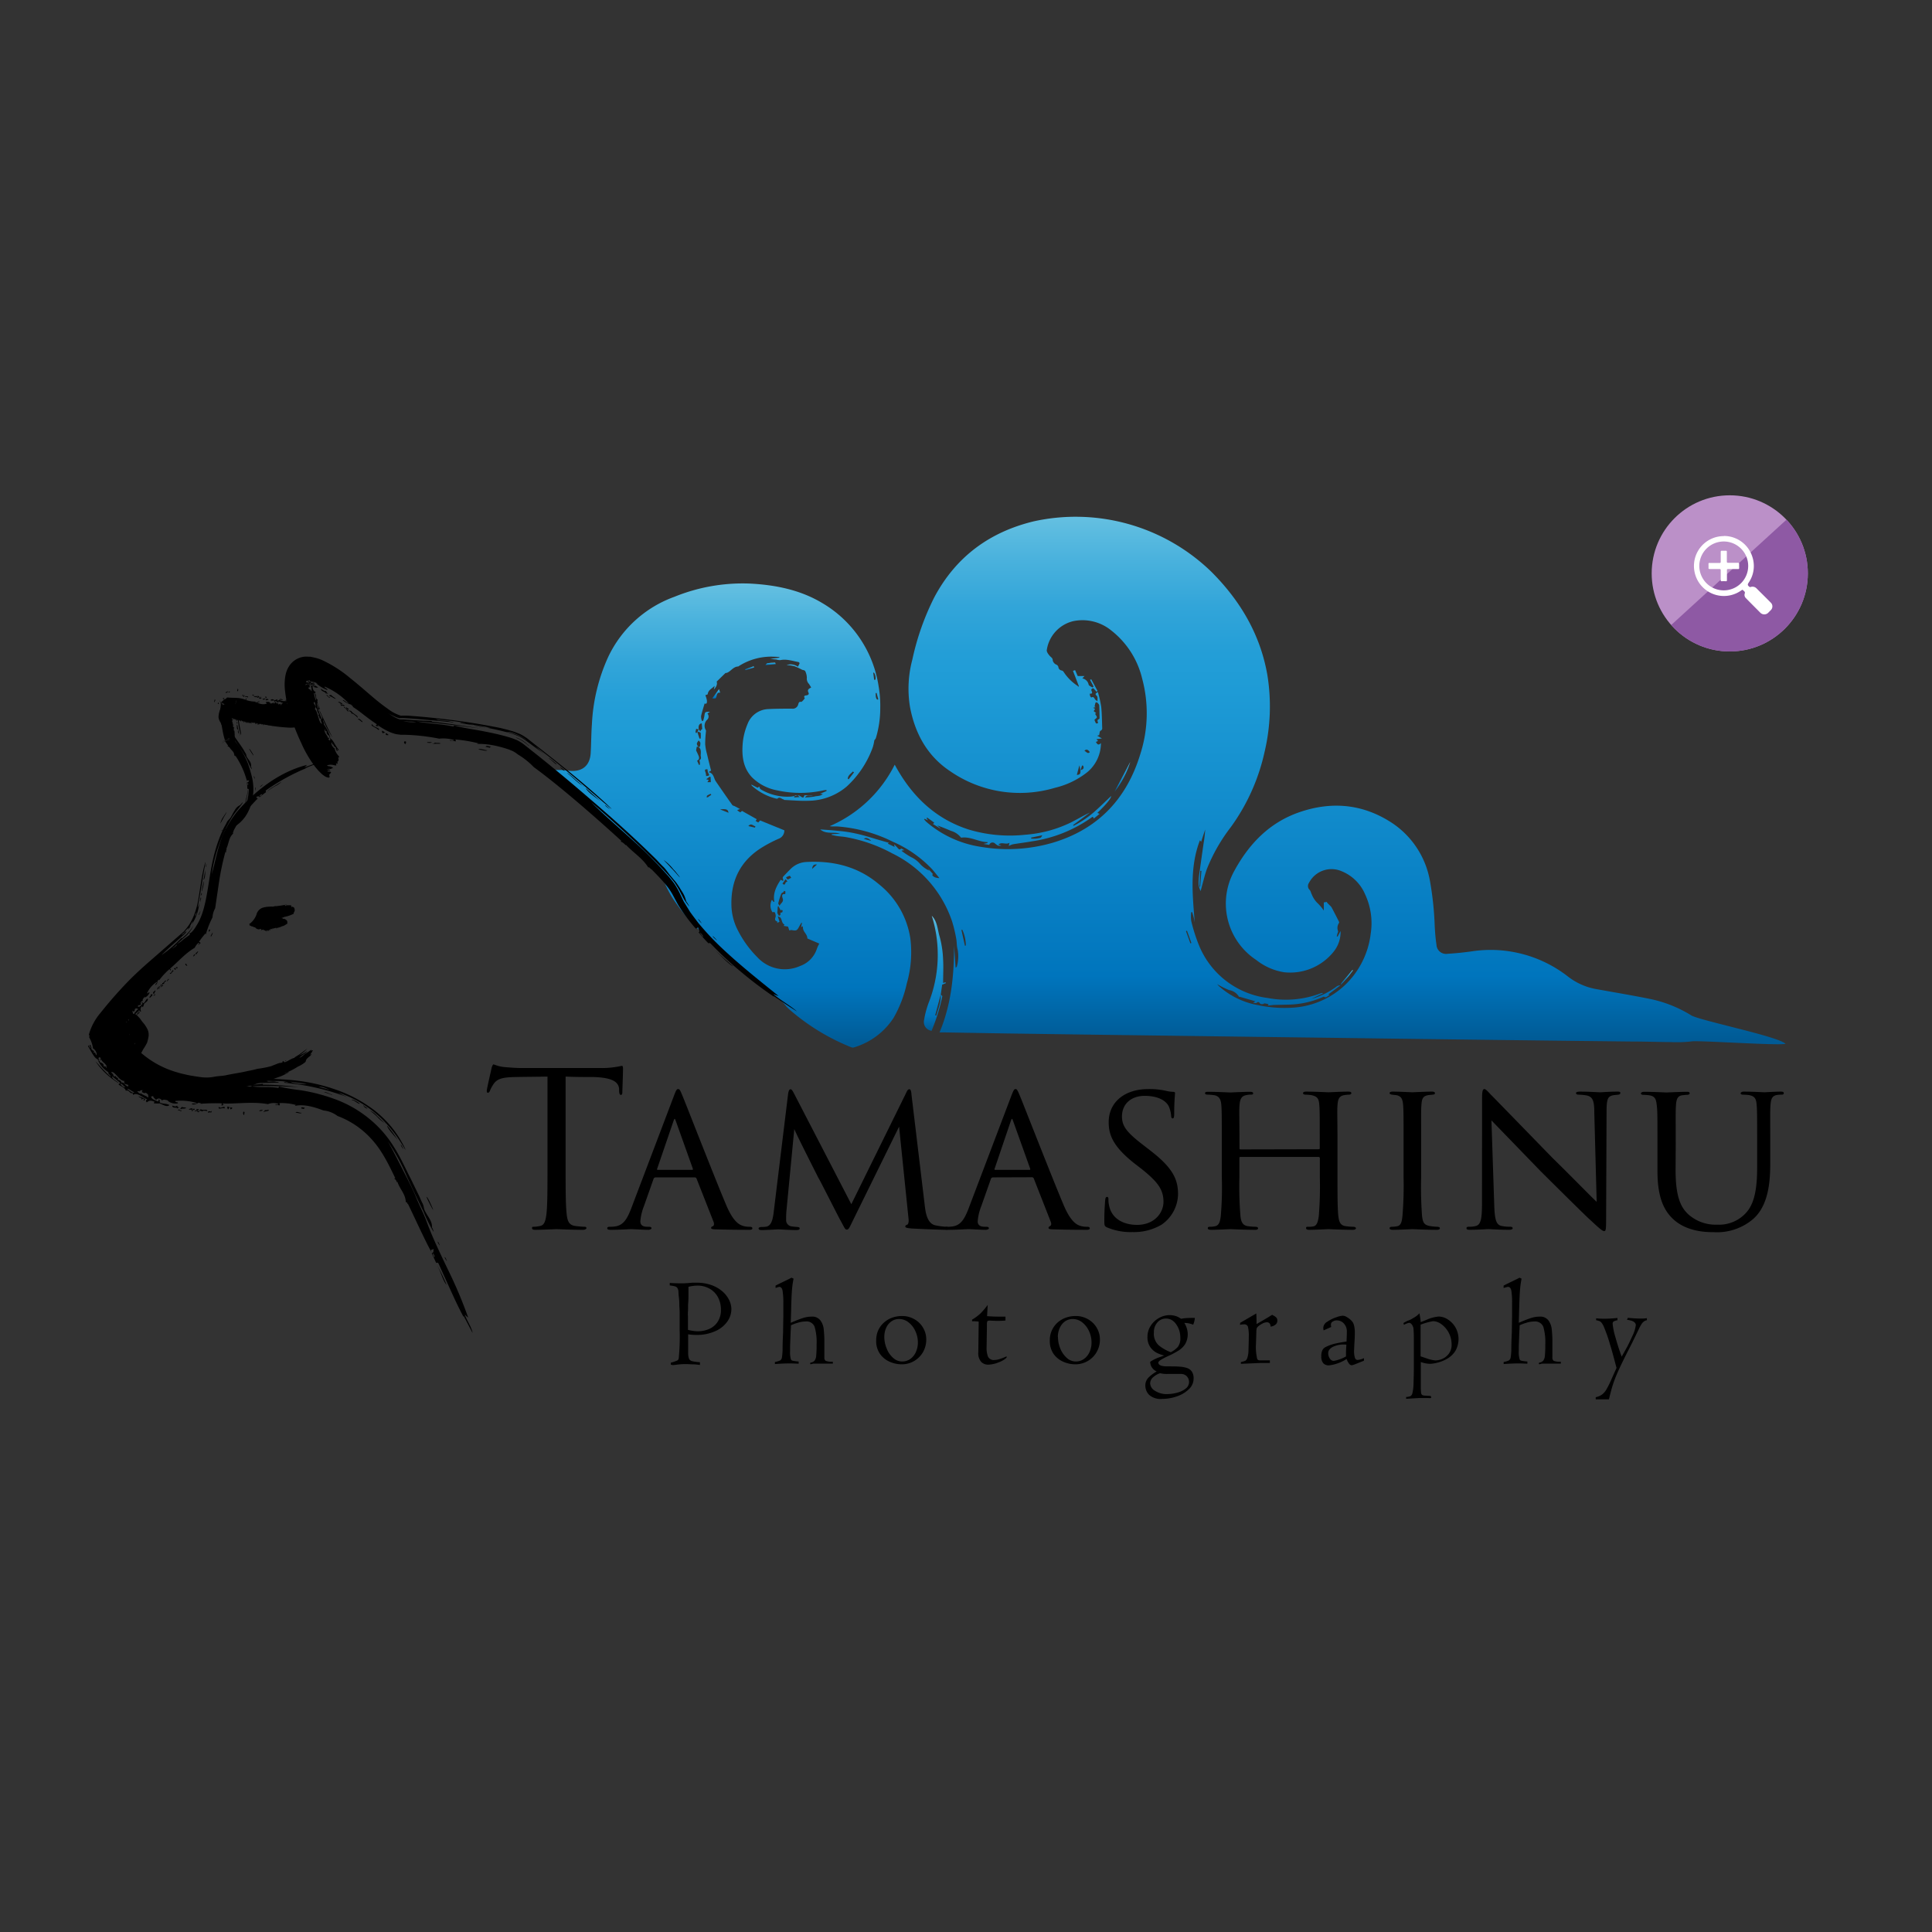 <svg id="Thumbs_Grafik" xmlns="http://www.w3.org/2000/svg" xmlns:xlink="http://www.w3.org/1999/xlink" viewBox="0 0 438 438"><rect x="0" y="0" width="438" height="438" fill="#333333" stroke="none"/><defs><style>.cls-1{fill:none;}.cls-2{fill:url(#linear-gradient);}.cls-3{fill:url(#linear-gradient-2);}.cls-4{fill:url(#linear-gradient-3);}.cls-5{fill:url(#linear-gradient-4);}.cls-6{fill:url(#linear-gradient-5);}.cls-7{fill:url(#linear-gradient-6);}.cls-8{fill:url(#linear-gradient-7);}.cls-9{fill:url(#linear-gradient-8);}.cls-10{fill:url(#linear-gradient-9);}.cls-11{fill:url(#linear-gradient-10);}.cls-12{fill:url(#linear-gradient-11);}.cls-13{fill-rule:evenodd;}.cls-14{fill:#bb90c8;}.cls-15{clip-path:url(#clip-path);}.cls-16{fill:#8e59a4;}.cls-17{fill:#fff;}</style><linearGradient id="linear-gradient" x1="303.91" y1="223.32" x2="303.91" y2="223.31" gradientUnits="userSpaceOnUse"><stop offset="0.01" stop-color="#005b96"/><stop offset="0.13" stop-color="#0075bd"/><stop offset="0.67" stop-color="#1e9bd6"/><stop offset="0.74" stop-color="#239ed7"/><stop offset="0.83" stop-color="#32a5d9"/><stop offset="0.92" stop-color="#4ab2dd"/><stop offset="1" stop-color="#65c0e1"/></linearGradient><linearGradient id="linear-gradient-2" x1="295.34" y1="236.78" x2="295.34" y2="117.04" xlink:href="#linear-gradient"/><linearGradient id="linear-gradient-3" x1="180.41" y1="180.48" x2="180.41" y2="180.31" xlink:href="#linear-gradient"/><linearGradient id="linear-gradient-4" x1="158.1" y1="165.87" x2="158.1" y2="165.75" xlink:href="#linear-gradient"/><linearGradient id="linear-gradient-5" x1="165.96" y1="237.51" x2="165.96" y2="132.27" xlink:href="#linear-gradient"/><linearGradient id="linear-gradient-6" x1="211.93" y1="233.69" x2="211.93" y2="207.61" xlink:href="#linear-gradient"/><linearGradient id="linear-gradient-7" x1="254.45" y1="179.52" x2="254.45" y2="172.73" xlink:href="#linear-gradient"/><linearGradient id="linear-gradient-8" x1="162.38" y1="158.39" x2="162.38" y2="156.24" xlink:href="#linear-gradient"/><linearGradient id="linear-gradient-9" x1="305.33" y1="223.31" x2="305.33" y2="219.88" xlink:href="#linear-gradient"/><linearGradient id="linear-gradient-10" x1="174.7" y1="150.8" x2="174.7" y2="150.22" xlink:href="#linear-gradient"/><linearGradient id="linear-gradient-11" x1="169.95" y1="151.93" x2="169.95" y2="151.05" xlink:href="#linear-gradient"/><clipPath id="clip-path"><rect class="cls-1" x="382.08" y="124.41" width="46.56" height="39.04" transform="translate(9.03 311.12) rotate(-42.42)"/></clipPath></defs><title>02_Thumb</title><g id="_02_Referenz" data-name="02_Referenz"><g id="_02_Thumb" data-name="02_Thumb"><polygon class="cls-2" points="303.91 223.32 303.91 223.32 303.91 223.31 303.91 223.31 303.91 223.32 303.9 223.32 303.91 223.32 303.91 223.32"/><path class="cls-3" d="M383.42,230.19a28.88,28.88,0,0,0-9.74-3.8c-3.83-.77-7.69-1.41-11.55-2.11a14.63,14.63,0,0,1-6.8-3,28.52,28.52,0,0,0-21.13-5.68c-2,.3-4,.51-6,.63a2.17,2.17,0,0,1-2.54-2.08c-.22-1.39-.32-2.81-.4-4.22a71.31,71.31,0,0,0-1.06-10.11,19.93,19.93,0,0,0-8.63-13.26c-6.54-4.29-13.6-4.95-20.92-2.45-6.76,2.31-11.41,7.09-14.77,13.23a15.3,15.3,0,0,0,4.93,20.3,13.55,13.55,0,0,0,6.34,2.78,12.62,12.62,0,0,0,11.12-4.57,7.1,7.1,0,0,0,1.65-4.78l-.67,1.26-.2-.05.15-.61c.06-.2.2-.43.14-.59a2,2,0,0,1,.22-1.84.34.34,0,0,0,0-.28c-.55-1.09-1.1-2.17-1.68-3.25a2.17,2.17,0,0,0-.38-.43l-.72-.72.13-.12-.79.15v1.85a10.5,10.5,0,0,0-1.53-1.8,5.63,5.63,0,0,1-1.2-1.87c-.18-.32-.23-.74-.46-1a1.21,1.21,0,0,1-.19-1.59,5.75,5.75,0,0,1,7.41-2.67,9.78,9.78,0,0,1,5.37,5.33,15.47,15.47,0,0,1,1.23,8.85,19.25,19.25,0,0,1-6,11.79,18.93,18.93,0,0,1-12.42,5,28.48,28.48,0,0,1-7.19-.62,17.93,17.93,0,0,1-8.73-4.24c-.18-.16-.32-.34-.48-.51a20.73,20.73,0,0,0,2.71,1.35A3.15,3.15,0,0,1,280.9,226s.15,0,.23,0l3.46,1-.53.33c.35,0,.67.15.78.05.41-.36.6-.21.85.16.07.12.38.11.58.1s.29-.17.42-.16a6,6,0,0,1,.9.18l-.16.29c.5,0,1-.1,1.44-.12l3.13-.07a20.32,20.32,0,0,0,7.83-1.69c.1,0,.25-.15.3-.11.59.38.84-.25,1.34-.37l-.33-.15,1.34-1,1.42-1.08a2.14,2.14,0,0,0-.79.22,17.28,17.28,0,0,1-5.83,2.88l2.7-1.28c-.15,0-.19-.08-.23-.07a2.85,2.85,0,0,0-.5.14,22.06,22.06,0,0,1-11.85,1,19.42,19.42,0,0,1-15.52-11.79,38.22,38.22,0,0,1-1.82-5.67,7.78,7.78,0,0,1,0-2h.22c.11.39.23.78.33,1.17s.17.76.25,1.13c-.51-6.23-1.17-12.46,1.17-18.59l.28.33c.3-.92.61-1.84.92-2.77a30.65,30.65,0,0,1-.38,3.23c-.34,2.36-.67,4.73-1,7.09a12.49,12.49,0,0,0-.11,2.28,5.86,5.86,0,0,0,.45,1.36q.07-.3.15-.57c.42-1.49.75-3,1.27-4.44a39.43,39.43,0,0,1,5.43-9.5,45.74,45.74,0,0,0,7.64-17,44.74,44.74,0,0,0,.65-17.44c-1.6-9.23-6.15-16.88-12.69-23.43a44.17,44.17,0,0,0-40.28-11.45c-10,2.42-17.62,8-22.53,17.19a58.52,58.52,0,0,0-5,14.18,25.49,25.49,0,0,0-.52,10.75c1.14,6,3.92,11.09,9.1,14.53a27.81,27.81,0,0,0,23.76,3.76,18.77,18.77,0,0,0,7.35-3.56,8.58,8.58,0,0,0,3.07-6.58c-.64.66-.87.18-1.15-.26l.5-.21-.36-.41,1.23-.17-1.07-.62.44-.13c.11-.41.11-.92.32-1a.59.59,0,0,0,.38-.64c-.06-1.61-.06-3.22-.23-4.82a28.69,28.69,0,0,0-.74-3.29c-.58.23-.66.5-.32.78s.22.8.21,1.3l-.4-.29c-.31-.25-.38-.93-1-.56a1.13,1.13,0,0,1-.26-.36,2.47,2.47,0,0,1-.08-.53c.46.06.67-.08.43-.57s.14-.58.38-.67l.72.81.24-.17L247.4,154l-.28.13.8,1.5-.26.24c-.3-.22-.8-.4-.86-.68a1.81,1.81,0,0,0-1.43-1.4l.49-.52h-1.53l-.6-1.35-.48.17,1.35,3.51-.17.07c-.05-.07-.09-.16-.16-.2a10.81,10.81,0,0,1-3.18-3.21.74.74,0,0,0-.42-.26.87.87,0,0,1-.73-.8.81.81,0,0,0-.4-.5,1.38,1.38,0,0,1-.88-1c0-.52-.35-.66-.62-.95s-.77-.91-.73-1.34a7.92,7.92,0,0,1,6.05-6.6,10.32,10.32,0,0,1,8.58,2.13,19.65,19.65,0,0,1,7,10.92,30.2,30.2,0,0,1-.41,17.06c-3.08,10.17-9.59,17.06-19.85,20.13a36.47,36.47,0,0,1-16.29.94A24.5,24.5,0,0,1,210,186.31a4.53,4.53,0,0,1-.5-.57l.12-.11.77.35-.33-.47.14-.16,1.6,1.15-.28.32,1.65,1,0-.08-.7-.61c1.07.37,2.11.8,3.14,1.24a4.34,4.34,0,0,1,2.27,1.54c2.18-.32,4,1,6,1v.2l-.91.22,1.3.21a.79.79,0,0,1,1.25-.36c.71.59.77.61,1.52.51l-.69-.22c.8-.7,1.66.13,2.51-.41l-.17.74a4,4,0,0,1,.92-.39c1.48-.25,3-.43,4.45-.69a31,31,0,0,0,13.59-5.52.4.4,0,0,1,.13,0l.2.37,1.3-1.06-.5-.22c2.09-2,3.16-3.35,3.12-3.82-1.3,1.23-2.61,2.53-4,3.74a22.78,22.78,0,0,1-4.51,3l-.11-.16,3.8-2.83c-1.56.72-3,1.61-4.53,2.35a28.33,28.33,0,0,1-10.1,2.67,32.4,32.4,0,0,1-12.91-1.2c-7.1-2.3-12.22-7-15.94-13.34-.24-.41-.47-.82-.76-1.34a29.62,29.62,0,0,1-14.74,13.94,4,4,0,0,0,.84.06l.84,0a33.83,33.83,0,0,1,12.62,3.46,27.18,27.18,0,0,1,8.83,6.15c.58.63,1.09,1.32,1.74,2.1a3.2,3.2,0,0,1-1.07-.2c-.23-.17-.75-.37-.41-.73l-1.13-1.27.32.51a6.64,6.64,0,0,1-2-1.42,6,6,0,0,0-2.13-1.64,17.85,17.85,0,0,1-2.11-1.39.23.23,0,0,1,0-.11l.57-.07-.63-.36c-.22.08-.42.23-.51.19a2.1,2.1,0,0,1-.47-.47c-.2-.21-.41-.42-.61-.64l-.1.11.15.26-.09.13-1.48-.71.24-.19-3-.87c-1-.31-2.08-.64-3.13-.91s-2.12-.5-3.19-.67-2.16-.26-3.24-.36-2-.15-3-.22c1.38,1.15,3,.5,4.52.95l-1.92.13v.16c.39.08.78.19,1.18.25.6.09,1.21.12,1.81.21a34.59,34.59,0,0,1,10.72,3.72,26.6,26.6,0,0,1,13.58,15.41,32.42,32.42,0,0,1,.94,3.92c.16.82.09,1.7.33,2.49a8.69,8.69,0,0,1-.2,3.9s-.08.07-.26.2c-.12-1.75-.24-3.4-.35-5,0,6.7-.63,13.33-3.3,19.67.33,0,.55,0,.76,0l14.17.24,19.2.27,19.39.26,19.53.26,17.5.22,12.34.17,20.57.26,18.16.22,15.21.17c3,0,6,.11,9,.13a29.27,29.27,0,0,0,4.69-.16c1.48-.26,19.75,1,21.27.55C403.31,235,385.25,231.34,383.42,230.19ZM272.09,201l-.16,0c.06-1.19.12-2.38.19-3.57h.25C272.28,198.59,272.18,199.79,272.09,201ZM248.4,160.32c-.1-.06-.25-.11-.24-.14a4.89,4.89,0,0,1,.2-.86c0-.06.28-.12.33-.08s.48.4.5.63c.07.92.07,1.86.09,2.8,0,.12,0,.33-.11.35-.53.19-.35.53-.2.86-.49.26-.49.26-.85-.69.22-.22.55-.41.55-.59s-.26-.51-.41-.77l.25-.16-.56-.45.32-.5-.45-.26Zm-1.33,10.21c-.42.28-.42.28-1.22-.35C246.3,169.8,246.67,169.91,247.07,170.53Zm-1.75,3,.22.06c.24.47.15.82-.56,1C245.09,174.21,245.2,173.88,245.32,173.54Zm-.61,0c.42,1.67.32,2.11-.58,2.15C244.33,174.88,244.52,174.19,244.71,173.49Zm-8.41,15.83c-.15.22-.24.51-.42.57a5.57,5.57,0,0,1-2.11.18l0-.22Zm-40.44.82c.4-.36.93-.25,1.67.47Zm22.9,24.23c-.27-1.19-.54-2.39-.8-3.59l.2-.05a8.58,8.58,0,0,1,.8,3.59Zm51.11-.54-1-2.78.23-.09,1,2.78Z"/><path class="cls-4" d="M180.12,180.48l.58-.11A.43.43,0,0,0,180.12,180.48Z"/><path class="cls-5" d="M158.1,165.87l0-.08-.08,0Z"/><path class="cls-6" d="M199.33,200.52c-4.76-4.05-10.36-5.43-16.51-5.1a5.41,5.41,0,0,0-3.68,1.68c-.46.46-.91.93-1.36,1.4-.22.23-.48.45-.23.82,0,.08,0,.23,0,.41l-.56-.28c-1,1.53-1.81,3.09-1.43,5l-.21,0L175,204a2.75,2.75,0,0,0,.13,2.82c.22-.06.48-.06.51,0a1.8,1.8,0,0,1,.21,1c-.16.52-.28.91.39,1.09,0,0,0,.18-.08.32l.56-.25-.39-1.24a2.73,2.73,0,0,1,.53.23c.48.45.29,1.3,1,1.64l-.2.3,1,.16.28.88a1.37,1.37,0,0,1,.55-.1c1,.21,1.21.13,1.66-.74.17-.31.35-.61.53-.91l.13,0-.18,1,.34-.22a1,1,0,0,1,.06.29c0,1,1,1.49,1,2.45,0,.07.25.14.38.2l2.33,1a7.92,7.92,0,0,0-.54,1.16,6.16,6.16,0,0,1-3.82,3.92,8.45,8.45,0,0,1-9.69-2,24,24,0,0,1-4.57-6.4,13,13,0,0,1-1.3-5.28c-.17-5.8,2.12-10.3,7.13-13.32a31,31,0,0,1,3.53-1.83,2,2,0,0,0,1.34-1.93L172.33,186l-.43.46-.59-.34.24-.4-3.33-1.88-.39.33c-.2-.13-.37-.22-.52-.33a.78.78,0,0,1-.16-.2l.61-.23-1.22-.65c-.17-.08-.41-.11-.51-.24q-1.91-2.69-3.76-5.4c-.49-.71-.41-1.8-1.63-2.07l.57-.35c-.32-1.25-.63-2.47-.91-3.7a12.15,12.15,0,0,1-.43-2.29,26.86,26.86,0,0,1,.17-2.83.78.78,0,0,0,0-.31,1.93,1.93,0,0,1,.19-2.32,1,1,0,0,0,.15-1.48l.58-.41c-1.15,0-1.14,0-1.29,1.07a9.51,9.51,0,0,1-.27,1l-.27,0a2.83,2.83,0,0,1-.19-1.08c.2-.95.52-1.88.8-2.86.56.23.55-.32.52-.7a5.61,5.61,0,0,0-.35-1.18l.53-.19c.1-1,.92-1.26,1.58-1.94l-.18.85c.59-.64.84-1.24.63-1.8l2-1.95c1,0,1.62-1.46,2.89-1.48a13.69,13.69,0,0,1,8.11-2.22c.4,0,.81.05,1.22.08v.14l-2.1.28,1.42.14a2.83,2.83,0,0,0,.88.14c1.43-.31,2.76.19,4.12.43.1,0,.28.22.26.28a5,5,0,0,1-.38.78,2.81,2.81,0,0,0-2.56-.38,10.59,10.59,0,0,1,1.79.27,14.48,14.48,0,0,1,1.7.79c.14.06.3.06.44.12s.27.12.3.22a3.65,3.65,0,0,1,.36,1.49,1.67,1.67,0,0,0,.47,1.38,9.67,9.67,0,0,1,.51.83c-.54.26-.94.49-.61,1.15.21.43-.16.59-.5.63-.67.07-.47.42-.34.68-.16.19-.28.36-.42.5s-.3.31-.42.29c-.46-.08-.53.2-.64.54a1.27,1.27,0,0,1-1.42,1c-1.76,0-3.52,0-5.28.09a5.24,5.24,0,0,0-4.81,3.43,14.44,14.44,0,0,0-1.11,4.74c-.17,2.65.18,5.19,2.08,7.25a10.89,10.89,0,0,0,5.7,3,24.35,24.35,0,0,0,10.61,0,4.62,4.62,0,0,1,.64-.06l0,.23-1.49.62.65.05c-.6.55-1.33.4-1.93.58a16.57,16.57,0,0,1-2.1.2c.45-.74,1.13-.28,1.79-.5h-1.9c-.15.26-.21.49-.32.52s-.32-.11-.47-.19-.38-.3-.55-.28l-.3,0a2.11,2.11,0,0,1,.55.36l-1.29.08a1.27,1.27,0,0,1,.16-.33c-.28.05-.57.11-.85.14a11.82,11.82,0,0,1-6.82-1.61.7.7,0,0,1-.26-.3,1.36,1.36,0,0,1-.09-.36l-.41.27-1.44-.74c.08.16.09.24.13.27a12.81,12.81,0,0,0,5.51,2.93c.11,0,.26.06.31,0,.48-.44.84,0,1.24.14.13,0,.25.17.39.17,1.8.08,3.6.25,5.4.18a13.59,13.59,0,0,0,8.69-3.25,22.3,22.3,0,0,0,5.89-8.89,10.2,10.2,0,0,0,.35-1.58,1.63,1.63,0,0,0,.34-.47,23.24,23.24,0,0,0,1-6.77,25.64,25.64,0,0,0-.35-4.87,26.5,26.5,0,0,0-12.81-19c-5-3-10.63-4.11-16.4-4.41a41.14,41.14,0,0,0-17.11,3,26.58,26.58,0,0,0-15,13.62,41.35,41.35,0,0,0-3.7,15.26c-.16,2.19-.15,4.39-.28,6.58-.17,2.78-1.88,4.22-4.65,4-.6-.05-1.21-.15-1.82-.18s-1.34,0-2.08,0c.31.25.56.42.78.63,5.44,4.91,10.9,9.81,16.31,14.76,1.88,1.72,3.62,3.59,5.45,5.35a8.57,8.57,0,0,1,2,2.88,27.67,27.67,0,0,0,2.41,5.13,40.64,40.64,0,0,0,6,7.33c2.74,2.42,5.28,5.06,7.92,7.59a53.31,53.31,0,0,0,9,7.16,12.12,12.12,0,0,1,3,2.71,7.38,7.38,0,0,0,.74.74A48.86,48.86,0,0,0,193,237.43a1,1,0,0,0,.68,0,16.18,16.18,0,0,0,8.9-6.67,27.27,27.27,0,0,0,3-7.81,25.51,25.51,0,0,0,.8-10.21A19.44,19.44,0,0,0,199.33,200.52Zm-22,6.36c-.47-.1-.39.2-.4.48,0,.1-.22.19-.34.29l-.36-.66.1-1.48.16-.06c.1.18.19.37.3.55s.1.51.46.27c0,0,.19.13.19.2A1.17,1.17,0,0,1,177.3,206.88Zm.67-4.16c-1-.22-.61.82-.57.92.26.65-.18,1-.49,1.36-.06.08-.1.16-.22.34-.13-.25-.31-.43-.28-.56a14.93,14.93,0,0,1,.69-2.18c.1-.23.58-.25.6-.65.11.06.31.1.33.17A2.65,2.65,0,0,1,178,202.72Zm.08-2.52c-.25.59-.47.3-.68.11l.71-1,.41.52C178.33,199.93,178.12,200,178.05,200.2Zm.16-1.31a4.23,4.23,0,0,1,.8-.35c.07,0,.21.3.35.5C178.93,199.05,178.59,199.84,178.21,198.89ZM184.1,197c.11-.54.18-1.12,1.11-1Zm-12.85-9.63-.09.26-1.5-.35C170.29,186.52,170.74,187.23,171.25,187.33Zm27.48-30.27.39,1.45-.25.07c-.41-.41-.32-1-.35-1.49Zm-.59-4.61a2.1,2.1,0,0,1,.33,1.59l-.29.05-.21-1.61Zm-4.76,22.43.23.18-1.22,1.58-.2-.15C192.27,175.71,192.94,175.39,193.38,174.88Zm-35.53-9.7.54.16-.25.45c.36.14.69.2.71.33a6.89,6.89,0,0,1,0,1.29l-.27,0-.51-1.57-.2.35C157.63,166,157.63,166,157.85,165.18Zm.23,3.73a.78.78,0,0,1-.09-.43,3,3,0,0,1,.4-.66c.13.17.36.36.39.57a2.64,2.64,0,0,1-.13.91l-.38-.05A2.27,2.27,0,0,1,158.08,168.91Zm.48,3.43s.09.31.11.48a4.91,4.91,0,0,1,0,.53h-.23l-.4-.94c.56-.27.51-.71.3-1.19s-.33-.7-.53-1.15l.16-.84.35.05h0c.68.46.57,1.14.54,1.81C158.79,171.51,159.19,172,158.56,172.34Zm.39-6.91a1.29,1.29,0,0,0-.16.35l-.38-.44h0c-.15-.84.12-1.35.69-1.38l.1,1.3A1,1,0,0,0,159,165.43Zm1.46,9a2.36,2.36,0,0,0,.11.68c.37.67.37.69-.36.78h-.08a3.39,3.39,0,0,0-.11-.76C159.71,174.5,159.77,174.39,160.41,174.41Zm.47,1.62.22.05.05,1.19h-.78l.31-.52-.58-.14Zm-.2,4.54a2.58,2.58,0,0,1-.47.18c.06-.23,0-.4.13-.45a4.19,4.19,0,0,1,.76-.39s.16.22.16.22A5.9,5.9,0,0,1,160.68,180.57Zm2.57,2.87c1.44-.15,1.8,0,1.91.76Z"/><path class="cls-7" d="M213.3,225.47a11.5,11.5,0,0,1-.19,1.86c-.23,1-.56,1.94-.85,2.91l-.25-.07c.42-1.57.85-3.14,1.27-4.72l.32-2.22.83-.34-.07-.21-.55.17c0-1.75.1-3.52,0-5.27a23.08,23.08,0,0,0-.77-5.2c-.51-1.61-.49-3.46-1.8-4.77a29.66,29.66,0,0,1-.65,19.59,20.5,20.5,0,0,0-1.1,4.08,2,2,0,0,0,1.71,2.41,44.34,44.34,0,0,0,2.43-7.8C213.64,225.78,213.41,225.61,213.3,225.47Z"/><path class="cls-8" d="M256.24,172.73c-1.19,2.26-2.39,4.52-3.58,6.79A21.09,21.09,0,0,0,256.24,172.73Z"/><path class="cls-9" d="M162.47,157.73c.09-.37.18-.81.82-.68-.13-.33-.22-.58-.3-.81l-1.52,2.11C162.29,158.45,162.3,158.41,162.47,157.73Z"/><path class="cls-10" d="M306.74,220l-.13-.1c-.84,1-1.69,2-2.52,3a1.7,1.7,0,0,0-.18.46c.62-.68,1.25-1.36,1.86-2.06C306.12,220.85,306.42,220.4,306.74,220Z"/><path class="cls-11" d="M175.72,150.22c-.6,0-1.19.07-1.78.14-.12,0-.21.22-.42.44l2.36-.24C175.8,150.4,175.76,150.22,175.72,150.22Z"/><path class="cls-12" d="M170.86,151.05l-1.92.68.05.2,2-.61Z"/><path class="cls-13" d="M51.25,184.37c.38-.74-.28.29-.56.74a4.05,4.05,0,0,0-.73,1.6c.18-.31.41-.73.63-1.15S51.07,184.72,51.25,184.37Zm-4.68,12.92c-.07.62,0,1.83-.45,2.23C46.29,198.8,46.43,197.8,46.57,197.29Zm.24-1.48c0,.89-.35,1.14,0,0ZM45.48,203c0-.07.05-.06.1-.06C45.66,201.81,46,203,45.48,203Zm.06.47c.2.19-.26.72-.07.93C45.18,204.46,45.49,203.5,45.54,203.43Zm-.35,4c-.31-.19.16-.55.16-.83C45.62,206.43,45.08,207.3,45.19,207.47Zm11.93-27.66c-.27.38-.51.59-.57.59S56.6,180.19,57.12,179.81Zm2.53-2c-.7.82-1.08.67,0,0Zm4.17-.55a6.1,6.1,0,0,1-1.35.93,11.83,11.83,0,0,0-1.94,1.29A6.19,6.19,0,0,1,62,178.35C62.6,178,63.29,177.54,63.82,177.24ZM47.43,210.6a.45.45,0,0,0,.24.23l-.24.4C47.12,211,47.5,210.91,47.43,210.6Zm.74.81c.2.25-.28.67-.33,1C47.63,212,48.06,211.89,48.17,211.41Zm-8.68,8.28c-.11-.14.22-.2.29-.31.06.15,0,.27.1.42C39.64,219.91,39.6,219.68,39.49,219.69Zm.42-.41a.35.35,0,0,0,.24-.08c.18.15,0,.23.06.36A.25.25,0,0,1,39.91,219.28Zm5-3.61c0,.25-.39.54-.54.91a.83.83,0,0,0,0-.52C44.73,215.94,44.7,215.64,45,215.67ZM39.28,220a.36.36,0,0,0,.08.24c-.33-.2-.6,1-.87.33C39,220.68,38.9,219.85,39.28,220Zm4.93-3.63a.71.71,0,0,1-.36.47C43.77,216.6,44.08,216.31,44.21,216.32ZM42,218.55c.21-.23.31.25.47.37C42.27,219.05,42,218.7,42,218.55Zm-4.27,3.84c-.15,0-.65.42-.51.68-.21-.08-.23,0-.38.17-.17-.14,0-.22-.06-.35C37.26,222.84,37.34,222.05,37.73,222.39Zm.37-.47c.08,0,.14.1.23,0,0,.19-.37.33-.32.53-.29,0,0-.45.18-.44Zm-1.53,1.22.14.2c-.12.07-.28.31-.36.06C36.48,223.32,36.43,223.22,36.57,223.14Zm-.83,1.22c-.2,0,0-.62.2-.55S35.76,224.17,35.74,224.36Zm.21-.26s.09,0,.12,0c0-.18-.18-.55.13-.51.12.18-.23.28,0,.48C36.13,224.2,36,224.22,36,224.1Zm-1.23.8c.19,0,.24-.26.53-.38,0,.39-.33.52-.3.82C34.69,225.39,34.73,225,34.72,224.9Zm-3.29,4.46c.1-.11.39.27.13.3,0-.06,0-.11,0-.17-.39.09.1.32-.19.43,0-.38-.16.14-.44.23A2.93,2.93,0,0,1,31.43,229.36ZM69,173.93c.78-.14,2.44-1,3.5-1a33.59,33.59,0,0,0-3.22,1.2c.07.16.35-.11.51-.13a47.58,47.58,0,0,0-9.47,5.16c-.2.22,0,.32,0,.42-.5.37-1,.75-1.47,1.17-.19-.38-.46-.14-.71-.13s.3.24.08.36c.12.12.28,0,.45-.17l-.7.68-.73.79a26,26,0,0,0-4.33,6.15c.11.12-.3.45,0,.51-1.09.94-1,2.31-1.63,3.53.31-.09-.14.3,0,.66-.06.21-.09.08-.18,0a59.2,59.2,0,0,0-1.48,7.07c-.31,2.13-.6,4.09-.84,5.71a4.82,4.82,0,0,0-.6,2.06,20.51,20.51,0,0,0-1.5,3.81c-.13-.06-.09-.13-.05-.21a17.56,17.56,0,0,0-1.48,1.89c-.12.13.21.08.28.29s-.43.28-.33.43c-.44.05.31-.32,0-.45a1.41,1.41,0,0,0-.57.51c-.14.17-.27.42-.43.66-2.15,1.24-4.11,3.53-5.55,4.69,0,.26.38-.08.21.15-.13.06-.09.14,0,.23-.28.13-.12-.22-.37-.23a15.26,15.26,0,0,0-2.31,2.5c0-.36-.12.08-.3,0-.12.37-.08.77-.51,1.09-.18-.21.32-.44.35-.76a5.69,5.69,0,0,0-2.26,2.57c.27.23.33-.39.54-.1a1.84,1.84,0,0,1-1.11,1.12c0-.08.1-.14,0-.23.06.13-.66.64-.39,1-.45.05-.63.36-.41.81-.24.05-.5.26-.72.13,0,.11.14.15-.05.34.48.11.59-.13,1.08-.6,0-.21-.13-.08-.24-.32.32-.16.23.2.57.08.46-.44.31-.66.85-1,.21.56-.5.86-.82,1.21,0,.2-.24.66-.22.67,0,.21-.19,0-.21-.15a.89.89,0,0,0-.23,1.19c-.24.07-.37,0-.43-.3-.4.57-1.38,1-1,1.83-.09,0-.18-.1-.29,0,.13.4-.57.32-.36.87-.46-.09-.67.56-.88.86l-.24-.32a8,8,0,0,0-.79,1.1c.42.14.48-.63.87-.86a24,24,0,0,1-2.13,3.33,14.18,14.18,0,0,1,1.34-2.23c-.28,0-.22.39-.5.28-.16.58-.83,1.54-1.2,1.61.06.52-.5,1-.83,1.66-.31,0,.07-.29,0-.4s-.15.42-.35.06c.28-.24.21-.3.47-.16-.22-.29.14-.18-.06-.46.11-.14.19,0,.27.1-.09-.22-.23-.45.12-.51-.3-.36-.69.33-.58.55a1.67,1.67,0,0,0-.89.9c-.14.09-.25-.06-.37-.23.11.21-.61.2-.65-.1-.55,0-.59.28-.88.2-.05-.25-.1,0-.21-.36-.18-.15-.31-.09-.48-.12-.28-.23-.11-.35-.24-.55-.18.15-.19-.32-.37,0-.08-.19,0-.4-.29-.29-.25-.18.05-.27-.09-.45s-.4-.14-.6-.34,0-.21-.23-.34a12.94,12.94,0,0,1,2.66-5,95.65,95.65,0,0,1,6.46-7.34c1.42-1.44,3.13-3,4.7-4.37l6.95-6.06.8-.7.34-.41a10.83,10.83,0,0,0,.93-1.24,13.47,13.47,0,0,0,1.51-3.51c.74-2.41.94-6.26,1.88-9.88.44-1.66.08.31,0,.64-.61,3.62-1,6.31-1.57,9a2.79,2.79,0,0,0,.41-1.33,10.43,10.43,0,0,1-.84,3.53,12.09,12.09,0,0,1-1.71,2.78c-.1-.21.09-.2.18-.44a2.93,2.93,0,0,0-.77.76l-.2.28a6.17,6.17,0,0,1-.72.55c.47.09.79-.62,1-.64s.13-.18.22-.1l-.16.16c0,.17-.65.72-1.14,1.17l-1.55,1.36c-1,.9-2,1.79-2.9,2.7a26.26,26.26,0,0,0,4.57-3.95c0,.08,0,.17.09.13l1-.87s.33-.36.53-.58a5,5,0,0,0,.58-.74,5.17,5.17,0,0,0,.49-.76,7.7,7.7,0,0,1-1.36,2.1l-.11.12s-.2.18-.29.27l-.66.58-1.34,1.21a7.3,7.3,0,0,0,1.5-1.1L43,211.93c.12-.06,0-.16-.08-.26a4.45,4.45,0,0,0,.51-.33,5.48,5.48,0,0,0,.4-.44,7.54,7.54,0,0,0,.68-1c1.58-2.43,2.15-5.57,2.74-9.24s1.14-8,3.43-12.86c.19-.39.44-.74.7-1.3s.65-.76.9-1.17.6-1.13.94-1.64a2.53,2.53,0,0,1,1.22-1.16c.2-.29.79-.87.58-.53-.85,1.31-1.87,2.33-2.48,3.38A34.66,34.66,0,0,0,48,198.21c.94-3.17,1.47-7.06,3.12-10.1a22.89,22.89,0,0,1,2.72-4.21c4.36-5,9.83-9,15.76-10.49A2.56,2.56,0,0,1,69,173.93Zm-24.5,33c-.06.13-.36.53-.19.82C44.38,207.54,44.83,206.34,44.51,207Zm-1.64,3.18c.49,0,.83-.91.87-1.32-.15.25-.28.45-.4.68A1.85,1.85,0,0,1,42.87,210.16Zm-3.36,4.58-.46.34c.14,0,1.14-.63,1.07-.89A2.3,2.3,0,0,0,39.51,214.74Zm19.9-34.54c-.11-.28-.64.3-.6.41A4.64,4.64,0,0,0,59.41,180.2ZM31.34,228.82c-.15-.2-.33-.15-.49-.25l-.33.24c.14.22-.08.38-.2.56-.13-.14-.33-.18-.29-.4,0,.31,0,.7.24.74-.23,0-.1.18-.16.32.12,0,.79-.58.23-.37C30.88,229.45,30.88,229,31.34,228.82Zm-2.85,2.72c.15.81-1.42,1.32-1,1.94.21-.33.17-.28.52-.38-.35-.38.17-.26.08-.57.08-.07.14.07.23,0,.13-.26,0-.39.42-.52-.16-.37.4-.39.52-.79l-.1-.13s-.08,0-.11,0c-.14.19-.06.42-.26.6C28.72,231.57,28.58,231.75,28.49,231.54Zm1.17-.06c.27-.26.83-.77.54-.91C30.05,230.87,29.65,231.14,29.66,231.48Zm-.7.82c.19,0,.59-.38.44-.63C29.34,231.89,28.84,232.05,29,232.3ZM26.16,235c-.3.18.16.58.19.26.07.07.14.14.23,0C26.45,235.11,26.29,235.22,26.16,235Zm.92-.9c-.08,0-.16.09-.22,0-.39.28-.31.61-.64.89.14.14.28.23.44.18,0-.27,0-.69.36-.58a.35.35,0,0,1-.06-.36C27,234.28,27.13,234.21,27.08,234.12Zm19-34.36c.28.82-.21,1.59-.23,2.36C45.6,201.75,46.15,200.48,46.07,199.76Zm-9.56,24.13c-.43-.19.29-.35.45-.63,0,.1-.1.18,0,.29C36.8,223.62,36.38,223.61,36.51,223.89Zm-2,1.79c-.22.07-.28.68-.71.42.29-.27.42-.38.34-.65.13,0,.25.1.42-.11,0,.14-.08.26,0,.41C34.45,225.79,34.45,225.71,34.49,225.68Zm.32.17c0-.11,0-.19,0-.3.21.08.23,0,.38-.17C35.32,225.65,34.93,225.58,34.81,225.85Z"/><path class="cls-13" d="M153.74,198.5c.55.63.45.46.11,0-.17-.21-.4-.49-.62-.78s-.43-.47-.59-.65a11.13,11.13,0,0,0-2.18-2.11c.42.46,1,1,1.56,1.65l.87.92C153.16,197.82,153.48,198.22,153.74,198.5Zm-17.62-16.86c-.9-.74-2.86-2-3.34-3C133.88,179.67,135.42,181,136.12,181.64Zm2.15,1.82c-1.34-.89-1.58-1.55,0,0Zm-11.16-9.63c.11.08.09.12.07.17C129.13,175.46,126.91,174.35,127.11,173.83Zm-.87-.53c-.41,0-1.34-1.23-1.75-1.27C124.34,171.57,126.12,173.16,126.24,173.3Zm-9.39-6c.18-.09.5-.11,1.72.66l.38.27.1.07,0,0,.07.06.26.23a4.15,4.15,0,0,0,.47.37c.25.31-.11,0-.57-.37l-.18-.14a2.61,2.61,0,0,0-.28-.21,10,10,0,0,0-1-.63,3,3,0,0,0-.65-.27A1,1,0,0,0,116.85,167.27Zm42.27,42.07c-1.08-1-1.15-1.64,0,0Zm3.47,3.86c-1.36-1.06-1.35-1.55,0,0Zm3.55,5.83c-1.3-.74-3-2.72-5.22-4.87a13.37,13.37,0,0,1,1,1l1.35,1.29C164.22,217.35,165.29,218.31,166.14,219Zm-54.83-49.82a.3.3,0,0,0-.23.27l-1-.21C110.33,168.91,110.78,169.3,111.31,169.21Zm-.88.88c-.28.24-1.42-.21-2-.17C108.93,169.59,109.49,170,110.43,170.09ZM86.6,165.71c.07-.16.51.3.76.36-.14.1-.42,0-.51.19C86.42,165.92,86.73,165.86,86.6,165.71Zm1.05.53a1.58,1.58,0,0,0,.4.31c0,.26-.37,0-.44.13C87.38,166.46,87.36,166.21,87.65,166.24Zm12.24,2.32c-.39.12-1.27,0-2,.11.26-.08.59-.12.7-.31C99.22,168.53,99.57,168.33,99.89,168.56ZM86,165.4a.31.31,0,0,0-.28.1c-.06-.43-2.08-1-1.32-1.3C84.62,164.86,85.75,164.89,86,165.4Zm11.93,2.95a2.71,2.71,0,0,1-1.15,0C96.92,168.16,97.76,168.24,97.94,168.35Zm-6.2-.28c.62,0,.17.4.27.6C91.53,168.62,91.54,168.16,91.74,168.07Zm-10.66-5.35c-.18-.24-1.12-1.1-1.39-.94-.06-.31-.14-.35-.54-.63.06-.24.35.11.46,0C80.05,161.9,81.24,162.19,81.08,162.72Zm1,.66c.12.14,0,.2.15.34-.28,0-.78-.63-1-.6-.2-.43.62,0,.79.38Zm-3-2.63-.16.18c-.2-.21-.66-.5-.37-.57C78.75,160.57,78.86,160.53,79.07,160.75Zm-2.35-1.53c-.18-.31.87.14.93.42C77.46,159.82,77,159.28,76.72,159.22Zm.53.38c.11.08.09.13.06.17.27.08.63-.16.82.32-.16.14-.57-.42-.64,0C77.23,159.85,77.13,159.69,77.25,159.6Zm-2.09-2c.1.27.54.39,1,.85-.58-.11-1-.59-1.39-.59C74.45,157.47,75,157.58,75.16,157.6ZM71,154.78c0-.08.46,0,.3.14s-.07-.07-.14-.1c-.22.27.29.15.17.42-.3-.28,0,.22-.14.63A3.46,3.46,0,0,1,71,154.78Zm104.33,70.58c1,1,4,2.71,5.34,3.94-2-1.27-3.15-2.05-5.27-3.49-.09.16.54.42.74.62a90.39,90.39,0,0,1-8.24-6.18,81,81,0,0,1-6.77-6.31c-.38-.33-.4,0-.56-.12-.78-.79-1.49-1.62-2.2-2.46.42-.14,0-.62-.08-1s-.22.33-.45,0c-.12.13.12.41.38.7a39,39,0,0,1-4.52-6l-1-1.85a14.12,14.12,0,0,0-1.55-2.39c-.56-.71-1.13-1.32-1.69-1.93s-1.14-1.17-1.7-1.76c-.2,0-.66-.76-.76-.43-1.33-2.15-3.36-3.31-5.11-5.2.08.43-.41-.45-1-.62-.31-.29-.1-.18,0-.23-7-6.38-14.55-12.87-19.89-16.75a17,17,0,0,0-3.62-2.87,3.63,3.63,0,0,0-.52-.39,7.18,7.18,0,0,0-.74-.42c-.39-.15-.83-.35-1.2-.45-.78-.26-1.55-.46-2.31-.64a19.05,19.05,0,0,0-4.39-.49c0-.14.16-.12.36-.09a31.51,31.51,0,0,0-5.21-.89c-.36,0,.18.24-.07.4-.34,0-1-.27-1.15-.1-.69-.39.94.14.71-.22a8.55,8.55,0,0,0-3.29-.28,46.78,46.78,0,0,0-7.75-.88l-.95,0-.84-.11a3.49,3.49,0,0,1-.83-.21,6.7,6.7,0,0,1-.79-.28,15.35,15.35,0,0,1-2.69-1.53c-.37,0,.48.56,0,.29-.2-.19-.28-.14-.36-.07-.44-.42.21-.15,0-.52-2.6-1.73-3.6-2.8-5.47-3.95.48,0-.2-.19-.25-.45a4.89,4.89,0,0,1-1.94-1c.16-.22.87.58,1.35.71a15.93,15.93,0,0,0-5.46-3.81c-.08.35.83.49.6.77a8.27,8.27,0,0,1-2.5-1.5c.08-.05.28.11.34,0-.06.06-.43-.17-.8-.28s-.73-.16-.81,0a.87.87,0,0,0-.68-.31c-.2,0-.41.1-.35.38,0-.05.23-.07.4-.18s.24-.25.18-.36c.07,0,.17.11.24.09s.12.32-.23.49a.94.94,0,0,1-.52.1l-.08,0s-.09,0,0,0l.27.06c.22-.09,0-.16.11-.39.43.2,0,.29.37.54a4.1,4.1,0,0,0,1,.26,3.72,3.72,0,0,1,1,.52A1.19,1.19,0,0,1,71,155.6a10.9,10.9,0,0,0-1.11-.49,7.09,7.09,0,0,1-.7.2c.07.19.18-.07.1-.23a1.68,1.68,0,0,0,.87-.06c.28-.09.43-.16.55-.18a1.66,1.66,0,0,1,.57.06c0-.22-.19-.15-.4-.3.09.05,0,.57,0,1.11s.24,1,.7,1.17c-.05.13-.19.14-.15.41.41.19,0,1.12.61,1.34-.28.59.26,1.53.48,2.13l-.4.07a18.82,18.82,0,0,0,.89,2.27c.25-.54-.52-1.33-.62-2.16,1,2.09,1.85,4.08,3,6.26a23.49,23.49,0,0,1-2.15-4c-.12.39.35.68.17,1a10.61,10.61,0,0,1,1.56,3.27c.58.3,1,1.56,1.81,2.48,0,.49-.33-.28-.46-.24s.48.49.06.56c-.26-.57-.33-.52-.16-.82-.34.13-.2-.33-.53-.24-.15-.27,0-.3.12-.35-.24,0-.52,0-.55-.56-.44.2.32,1.33.58,1.3a3.59,3.59,0,0,0,1,1.85c.11.23-.06.31-.25.39.24,0,.23.84-.1.8,0,.33.09.46.09.5s0,0-.08,0L76.1,173c.17.16.16.2.16.23s0,0,0,0-.09,0,0,.26a.61.61,0,0,1-.18.05c-.06,0-.2-.05-.31-.06a2.79,2.79,0,0,0-1.55,0c-.18.22.32.18.72.31a1.45,1.45,0,0,1,.29.11l.17.1c.11.1.12.15.12.21a1,1,0,0,0-.21-.07h-.12s0,.07,0,.11,0,.08-.13.06l-.32,0a1.93,1.93,0,0,0-.72.11,1.49,1.49,0,0,1,.84.12s0,.06,0,.09a1.77,1.77,0,0,0-.64.17c0,.18.23.09.5.12a.66.66,0,0,1,.3.1.11.11,0,0,1,0,.13c-.07.26-.41.29-.37.61s.1.17.06.4-.42.11-.74,0a4.61,4.61,0,0,1-1-.68,12.66,12.66,0,0,1-1.79-2,26.9,26.9,0,0,1-2.89-5.05A47,47,0,0,1,65,159.06a27.09,27.09,0,0,1-.41-2.69,11.6,11.6,0,0,1,.12-3.22,6,6,0,0,1,.92-2.27,4.75,4.75,0,0,1,3.37-2,5.71,5.71,0,0,1,.92,0l.42,0a1.22,1.22,0,0,1,.25.05l.94.21a8.65,8.65,0,0,1,1.66.59,28.3,28.3,0,0,1,6.14,3.95c1.8,1.43,3.47,2.9,5,4.2a46,46,0,0,0,3.67,2.87,9.34,9.34,0,0,0,2.81,1.48c.19.1.22,0,.28,0h0s0,0,.11,0l.6,0c.81,0,1.55.09,2.32.14,1.51.12,3,.26,4.47.42,3,.32,6,.71,9.4,1.25,1.69.29,3.47.6,5.44,1l1.54.38.86.25a8.88,8.88,0,0,1,.94.3l.56.21.28.11.13.05.2.09a10.44,10.44,0,0,1,1,.58l.5.33.2.15,1.25,1c5.42,4.22,11.8,9.29,16.85,14,2.31,2.18-.48-.25-1-.66-5.3-4.55-9.68-8.38-15.38-12.67a20.47,20.47,0,0,0,2.69,2.25c-1.2-.84-2.44-1.76-3.74-2.72l-1-.73-.31-.23c-.24-.16-.49-.32-.75-.47s-.52-.29-.76-.4l-.44-.17-.87-.32-.71-.21-.72-.2-.66-.17c-1.77-.44-3.42-.76-5.06-1.07s-3.21-.56-4.73-.77c.27-.19.62,0,1.35.07-2.24-.64-4.08-.55-6.8-1,.68.46,1.8.22,3.3.59.26.05.64.07.65.19l-.66-.11c-2.81-.24-5.66-.55-8.51-.76-.72-.05-1.43-.1-2.17-.13h-.28a1,1,0,0,1-.21,0,.27.27,0,0,0-.13,0,.73.73,0,0,1-.36,0,3.8,3.8,0,0,0-.51-.14l-.62-.28a13.93,13.93,0,0,1-1.34-.67l1,.63.91.49c.25.08.53.21.75.28a1,1,0,0,1,.24,0,.68.68,0,0,0,.13,0l.41,0c2.19.13,4.34.3,6.54.34-.11.06-.22.12,0,.16,3.81.43,7.38,1,10.79,1.51-4.63-.54-9.29-1.23-14.34-1.56,2.42.48,5.06.5,8.12,1.09.35.09.33-.06.37-.19,2.12.59,4.32.86,6.42,1.27s3.92.78,6.08,1.42c.27.08.53.16.88.29l.48.19.23.09a2.23,2.23,0,0,1,.31.14c.27.14.54.3.8.46l.38.25.17.13.57.45,2.26,1.79c3,2.39,5.9,4.78,8.83,7.26,5.86,5,11.83,10.11,18.35,16.55.54.54,1,1.11,1.79,1.85.6.63,1.07,1.41,1.69,2.13l.61.73a8.17,8.17,0,0,1,.72.9c.27.39.56.84.78,1.21l.35.56a6.75,6.75,0,0,1,.94,2.23c.33.42.95,1.49.57,1a13.84,13.84,0,0,1-1-1.38c-.27-.48-.51-.95-.75-1.41s-.34-.72-1-1.77l-.39-.63c-.14-.2-.21-.27-.32-.42l-.59-.73c-1.62-1.83-3.13-3.34-4.66-4.85s-3-2.94-4.54-4.35c-3-2.81-6-5.47-8.84-7.93,4.65,4.6,10.06,8.88,14.22,13.24,1,1,2.06,2.15,3.13,3.37.27.28.56.67.83,1a10.35,10.35,0,0,1,.87,1.19,17.17,17.17,0,0,1,1.13,2.09c.27.55.52,1.12.82,1.68l1,1.63c.17.27.33.55.52.82l.58.79,1.19,1.57a63.71,63.71,0,0,0,5.54,5.88c4,3.75,8.33,7.19,12.64,10.65A6.51,6.51,0,0,1,175.35,225.36Zm-57.42-58.52a2.14,2.14,0,0,0-.32-.15l-.37-.17c-.26-.11-.63-.27-.9-.35a3.86,3.86,0,0,0-1.48-.25,15.29,15.29,0,0,1,2.79.87,4.4,4.4,0,0,1,.57.27l.54.31.6.39C119.52,167.88,119.21,167.54,117.93,166.84Zm-11.57-2.71a18.52,18.52,0,0,0,4.86.89C109.45,164.58,108.14,164.53,106.36,164.13Zm-13.68-.54-1.22-.11a8.77,8.77,0,0,0,2.92.22A8.58,8.58,0,0,0,92.68,163.59Zm66.69,48.79c.31-.07-.62-1-.76-1A12.61,12.61,0,0,0,159.37,212.38ZM70.6,154.5c-.23-.11-.34,0-.52,0a3.21,3.21,0,0,0-.1.52c.24.06.19.44.26.78-.2,0-.35.25-.49,0,.24.3.53.75.72.42-.17.27.08.31.17.54,0-.19,0-1.57-.17-.67a3.34,3.34,0,0,0,0-1C70.51,154.85,70.5,154.59,70.6,154.5Zm.71,6.18c.81.53.94,3.51,1.72,3.36a1.83,1.83,0,0,1-.29-1.18c-.47.21-.22-.51-.56-.65,0-.2.11-.17.1-.33-.21-.45-.39-.36-.38-1.15-.42-.1-.25-1-.57-1.57l-.16,0c0,.09,0,.18-.07.16.13.4.38.49.48,1C71.42,160.35,71.55,160.75,71.31,160.68Zm.38-1.86c-.13-.64-.28-1.92-.55-1.65C71.31,157.67,71.38,158.53,71.69,158.82Zm.53,1.85c0-.31-.16-1.26-.45-1.27C72,159.71,71.93,160.63,72.22,160.67Zm2.25,6.87c.16.61.65.2.3-.11.09,0,.17-.1.07-.33C74.6,167.14,74.7,167.5,74.47,167.54Zm-.86-2.25c0,.18.07.35-.07.33.23.86.61,1,.88,1.78a.53.53,0,0,0,.25-.55c-.3-.18-.77-.55-.58-1.07a.37.37,0,0,1-.4-.2C73.77,165.55,73.72,165.3,73.61,165.29Zm58.8,13c-1.43-.67-2.55-2.09-3.9-3.08C129.24,175.46,131.22,177.58,132.41,178.33ZM78,160.5c-.06-.62.72.52,1.24.83-.14,0-.33-.2-.41-.05C78.58,161,78.27,160.36,78,160.5Zm-4.09-3.34c-.27-.34-1.15-.44-1.15-1,.62.4.86.57,1.17.49a1,1,0,0,0,.5.63c-.19,0-.43-.15-.57-.05C73.71,157.1,73.82,157.1,73.88,157.16Zm0,.45c.11-.05.29.07.4,0,.06.29.15.31.54.57C74.58,158.36,74.38,157.79,73.91,157.61Z"/><path class="cls-13" d="M98,274c.48.78-.08-.44-.33-1-.33-.72-.7-1.56-1-1.69A27.63,27.63,0,0,0,98,274ZM90.2,258.51c-.59-.85-2.21-2.37-2.48-3.37A24.16,24.16,0,0,1,90.2,258.51Zm1.3,2.05c-.91-1-.8-1.7,0,0Zm-9.07-10c.12.05.09.11.06.17C84.43,251.86,82.2,251.14,82.43,250.53Zm-.88-.33c-.41.07-1.35-.93-1.77-.81C79.62,248.92,81.44,250,81.55,250.2Zm-8.07-2.5c.23-.4,1.2.3,1.74.39C75.74,248.52,73.79,247.55,73.48,247.7Zm26.24,34.66c-.74-.87-.52-1.44,0,0Zm1.61,3.54c-.82-1-.52-1.45,0,0Zm-.1,5.33c-.79-.8-1.18-2.68-2.23-4.65A50.64,50.64,0,0,1,101.23,291.23ZM69.14,251.05a.53.53,0,0,0-.21.38l-.69-.16C68.45,250.79,68.73,251.24,69.14,251.05Zm-.76,1.22c-.23.33-1-.08-1.4,0C67.35,251.84,67.71,252.31,68.38,252.27ZM51.5,251c0-.23.41,0,.58,0-.07.19-.27.24-.28.5C51.44,251.35,51.62,251.09,51.5,251Zm.81,0a.62.62,0,0,0,.33.13c.06.29-.24.19-.26.4A.32.32,0,0,1,52.31,251Zm8.66.74c-.28.2-.9.18-1.4.41.19-.14.41-.23.49-.49C60.5,251.78,60.74,251.47,61,251.72ZM51,251.07a.43.43,0,0,0-.15.3c-.15-.48-1.61.45-1.22-.45C50,251.48,50.72,250.65,51,251.07Zm8.57.64a1.07,1.07,0,0,1-.81.15C58.88,251.61,59.47,251.59,59.6,251.71Zm-4.38.33c.44-.06.12.5.18.74C55.06,252.75,55.08,252.17,55.22,252ZM47,251.93c-.2-.11-1.1-.26-1.23.1-.14-.27-.21-.23-.57-.21,0-.3.27-.16.31-.37C46.09,251.87,47,251.26,47,251.93Zm.85-.09c.12,0,0,.22.2.25-.17.19-.71,0-.87.18-.27-.28.41-.45.64-.22Zm-2.82-.38-.07.31c-.2-.07-.61,0-.42-.31C44.78,251.52,44.85,251.39,45.07,251.46Zm-2.15.14c-.21-.19.69-.47.81-.22C43.64,251.7,43.15,251.47,42.92,251.6Zm.5,0c.11,0,.1.07.1.13.22-.11.41-.61.68-.26-.07.26-.53,0-.47.43C43.48,251.89,43.36,251.8,43.42,251.62Zm-2.09-.69c.14.22.52.06.94.28-.47.27-.91,0-1.24.29C40.73,251.26,41.22,251,41.33,250.93Zm-8.47-1.8c.22.1-.14.62-.35.26.07,0,.17,0,.23-.09-.39-.53-.39.23-.74-.15.53-.14-.29-.21-.6-.58A6.27,6.27,0,0,1,32.86,249.13ZM105.4,298c.19,1,1.56,2.89,1.74,4.2l-2-3.82c-.2.12.16.44.2.64-1.3-2.39-2.26-4.49-3.18-6.51s-1.78-3.93-2.76-6.09c-.22-.3-.41-.05-.53-.14l-1-2.18c.54-.11.34-.53.43-.83-.06-.31-.42.28-.48,0-.2.11-.08.35,0,.6-1.51-2.73-3.39-6.92-5.31-10.9-.22,0-.22-.65-.52-.39,0-1.85-1.37-3-1.9-4.67-.2.36-.12-.41-.61-.6-.13-.27,0-.16.14-.19-1.42-2.94-3-6.32-5.51-9A19.57,19.57,0,0,0,76.52,253a6.31,6.31,0,0,0-3.2-1.25c-2-.76-4.37-1.48-6.4-1.05,0-.18.13-.18.27-.16a11.88,11.88,0,0,0-3.74-.46c-.26,0,.12.28-.06.52-.24,0-.74-.21-.82,0-.48-.4.67,0,.51-.37a3.43,3.43,0,0,0-2.34.09c-3.46-.65-7.6,0-10.19-.16-.23.26.48.26.08.33-.19-.06-.23.06-.25.18-.41-.12.08-.3-.17-.54a46.08,46.08,0,0,0-4.78.11c.34-.33-.19,0-.29-.27-.5.18-.89.56-1.65.37.07-.35.78,0,1.15-.27a12.45,12.45,0,0,0-4.91-.47c0,.47.75.11.58.54a2.83,2.83,0,0,1-2.3-.59c.08-.09.25,0,.31-.08-.11.15-1.31-.46-1.56.05-.4-.55-.92-.65-1.38-.16-.24-.29-.69-.56-.66-.9-.17,0-.11.23-.49.06.16.67.57.76,1.55,1.18.31-.05,0-.2.26-.45.44.34-.09.38.31.77,1,.34,1.12.07,2.06.5-.55.6-1.54-.14-2.27-.38-.26.07-1.07,0-1.06,0-.28.09-.19-.24,0-.34-1.15-.51-1.41-.15-1.81.11-.27-.31-.2-.51.12-.68-1.09-.36-2.26-1.68-3.22-1-.07-.14.05-.28-.18-.43-.54.24-.76-.84-1.47-.51-.1-.69-1.13-1-1.66-1.44l.4-.34L25.42,244c-.09.65,1.06,1,1.54,1.6a16.66,16.66,0,0,1-5.32-5c1.25,1.26,2.11,2.36,3.44,3.48,0-.45-.62-.51-.5-1a5.8,5.8,0,0,1-2.44-2.94c-.76-.23-1.36-1.62-2.17-2.93.05-.64.35.43.54.37s-.51-.69,0-.7c.21.75.35.66.09,1,.44-.13.22.42.65.31.16.32,0,.35-.19.42.32,0,.65-.05.67.62.54-.25-.31-1.5-.64-1.51a6.68,6.68,0,0,0-.86-2.52c-.05-.37.2-.4.46-.42-.31-.06.1-1.38.48-1.06a17.07,17.07,0,0,1,.37-2.09c.29.46.12-.14.53.29.29-.14.33-.61.49-.91.46-.11.45.47.75.57,0-.61.48.19.29-.71.27.22.43.64.53,0,.39-.1.24.51.54.53s.45-.38.82-.39.24.22.53.12a40.47,40.47,0,0,0,4.47,6.13,21.28,21.28,0,0,0,9.81,5.89c.54.17,1.11.3,1.68.43s1.22.27,1.86.36c1.27.22,2.58.38,3.86.48,4.41.35,8.17.12,12.39.16,1.06,0,2.16,0,3.32.08s2.42.15,3.73.31a41.2,41.2,0,0,1,9,2.06,31.39,31.39,0,0,1,8.73,4.68,25.4,25.4,0,0,1,3.89,3.8,24.32,24.32,0,0,1,2.71,4.14c1.2,2.39-.35-.28-.68-.77A28.63,28.63,0,0,0,88,255.19,26,26,0,0,0,84.66,252a26.34,26.34,0,0,0-7.92-4.29,11.75,11.75,0,0,0,1.27.67,16.08,16.08,0,0,0,1.49.63,54.31,54.31,0,0,0-15.13-3.55c.21-.28.47,0,1-.07-1.73-.54-3.12-.17-5.06-.42.5.51,1.29,0,2.4.31.2,0,.47,0,.48.16l-.49,0c-4.14.14-8.1,0-11.38.26a35.19,35.19,0,0,0,8.35,0c-.08.09-.16.18,0,.21,2.68,0,5.41.23,8,.53-3.57-.17-7-.32-10.49-.17,1.66.35,3.53,0,5.77.35.25.07.25-.13.28-.29a42.37,42.37,0,0,0,4.83.82A40.43,40.43,0,0,1,77,249.6,26.89,26.89,0,0,1,85.26,255a24.67,24.67,0,0,1,3.35,3.95,39.18,39.18,0,0,1,2.46,4.18c.71,1.39,1.33,2.7,2,4l2,4.1c.22.47.38.94.71,1.56s.28,1.14.52,1.65c.61,1.31,1.78,2.49,1.61,3.79.23.35.55,1.27.29.88A32,32,0,0,1,96,274.64c-1.32-2.66-2.54-5.31-3.73-7.88a46.33,46.33,0,0,0-4.35-8c1.38,2.43,2.52,4.75,3.58,6.81s2.07,4,2.84,5.89,1.78,3.83,2.37,5.45c1.35,3.71,3.11,7.29,4.83,10.9a100.44,100.44,0,0,1,4.6,10.88A2.87,2.87,0,0,1,105.4,298ZM74.2,246.84c-.3-.12-1.35-.63-1.9-.37C73,246.5,75.71,247.43,74.2,246.84Zm-8.38-1.63c.72.51,2.82.59,3.74.57C68.21,245.44,67.17,245.49,65.82,245.21Zm-9.86,1-.78-.06c.11.16,1.78.34,1.93,0A3.56,3.56,0,0,0,56,246.22ZM98.38,285c.38,0-.13-.89-.28-.88A5.37,5.37,0,0,0,98.38,285ZM33.55,248.83c.18-.26,0-.48,0-.73l-.52-.39c-.22.25-.57,0-.88-.13.11-.22.06-.49.38-.49-.42.1-1,.09-.89.49-.07-.34-.3-.11-.54-.19.05.2,1.25,1,.64.27C32.39,248.37,33,248.28,33.55,248.83Zm-5.28-3.78c-1.19.21-2.29-2.45-3.09-1.94.53.45.42.39.67,1,.47-.47.43.34.86.26.12.15-.06.21,0,.35.41.28.55.07.9.75.49-.23.71.68,1.36.84l.15-.15c-.06-.06-.11-.12,0-.17-.34-.19-.62-.09-1-.42C28.3,245.4,28,245.17,28.27,245.05Zm.55,1.8c.48.42,1.53,1.21,1.59.75C29.87,247.43,29.3,246.82,28.82,246.85Zm-1.51-1.14c.1.3.8,1,1.11.74C28.05,246.35,27.64,245.54,27.31,245.71ZM22.87,240c-.22-.62-.83-.1-.38.18-.11.07-.2.14-.06.38C22.73,240.5,22.58,240.13,22.87,240Zm1.32,2.09c-.08-.16-.15-.33,0-.37-.4-.79-.92-.81-1.28-1.57a.59.59,0,0,0-.28.65c.38.13,1,.36.87,1a.44.44,0,0,1,.51.07C24,241.92,24.06,242.17,24.19,242.13Zm63.23,12.64a7,7,0,0,1-1.82-1.45,12,12,0,0,0-1.82-1.53A4.32,4.32,0,0,1,85.5,253C86.18,253.62,86.87,254.37,87.42,254.77ZM44.2,252c-.22-.59.68,0,1.14-.08-.1.09-.3.05-.3.26C44.79,252.08,44.38,251.66,44.2,252Zm-4-.8c-.28-.2-1.09.15-1.15-.54.6.19.83.23,1.08,0,.11.16.12.36.52.4-.16.1-.38.09-.49.28C40,251.25,40.13,251.19,40.2,251.22Zm.1.48c.09-.12.26-.09.34-.22.11.29.19.28.56.29C41,252.13,40.73,251.64,40.3,251.7Z"/><path class="cls-13" d="M57.34,171.15c.32.42,0-.26-.2-.55s-.45-.81-.67-.84A15.67,15.67,0,0,0,57.34,171.15Zm-3.12-4.7c-.1-.18-.49-.66-.15-.93,0,.17,0,.36.08.54A1.8,1.8,0,0,1,54.22,166.45Zm.15.29c-.12,0-.12-.11-.08-.1S54.41,166.7,54.37,166.74Zm-.52-3s0,0-.08,0C54,164.36,53.34,163.78,53.85,163.71Zm-.17-.24c-.24-.08.07-.45-.17-.53C53.77,162.84,53.71,163.42,53.68,163.47Zm-.82-2.32c.35.06,0,.3.12.47C52.79,161.77,53,161.21,52.86,161.15Zm4.89,15.4a1,1,0,0,1-.18-.63S57.71,176,57.75,176.55Zm.2,2.68c-.23-.9.12-1.09,0,0ZM55.67,182c-.11-.64.52-1.67.42-3C56.33,179.58,55.91,181.1,55.67,182Zm-6-22.34a.86.86,0,0,0-.3-.13,1.68,1.68,0,0,1,.07-.24C49.79,159.41,49.48,159.46,49.66,159.64Zm-1-.47c-.27-.16.07-.45,0-.67C49,158.81,48.65,158.84,48.69,159.17Zm6.69-1.28c-.06.16-.18,0-.26,0,.08-.14.18-.14.26-.33C55.51,157.65,55.36,157.82,55.38,157.89Zm-.35-.08a.25.25,0,0,0-.11-.14c.06-.21.16-.1.23-.25A.35.35,0,0,1,55,157.81Zm-3.9-.76c.1-.19.4-.24.64-.45a.7.7,0,0,0-.21.41C51.34,156.94,51.27,157.21,51.13,157.05Zm4.47.86a.56.56,0,0,0,.16-.2c-.08.36.83-.13.39.47C56.18,157.74,55.61,158.24,55.6,157.91Zm-3.83-1a.39.39,0,0,1,.39-.15C52.11,157,51.84,157,51.77,156.92Zm2.13-.22c-.22,0,0-.39,0-.58C54.09,156.17,54,156.61,53.9,156.7Zm3.69,1c0,.1.41.27.56,0,0,.2,0,.18.19.19-.06.21-.16.1-.23.24C58,157.82,57.42,158.2,57.59,157.71Zm-.4,0s.05-.16,0-.19c.13-.13.29.09.43-.06,0,.23-.31.28-.34.1Zm1.13.48.11-.22c.08.06.27,0,.11.24C58.47,158.15,58.4,158.24,58.32,158.18Zm1,0c0,.15-.43.33-.42.15S59.18,158.24,59.32,158.14Zm-.22,0c-.05,0,0-.05,0-.09-.13.07-.35.43-.37.17s.23,0,.32-.29C59.14,157.93,59.17,158,59.1,158.12Zm.78.49c0-.15-.23,0-.37-.18.28-.2.43,0,.63-.23C60.22,158.37,60,158.55,59.88,158.61Zm3.66.06c-.09,0,.13-.44.19-.26s-.08,0-.11.12c.13.24.2-.26.33-.1-.26.23.12,0,.23.2A1.31,1.31,0,0,1,63.54,158.67Zm-9.83,28c-.36.19-.85.65-1.54,1a3.76,3.76,0,0,1-2.12.51,6,6,0,0,0,3.31-1.66c-.13-.13-.29.21-.45.27a8.67,8.67,0,0,0,1.75-2.07,11.68,11.68,0,0,0,.94-1.87,10.64,10.64,0,0,0,.81-3.92c0-.22-.26-.13-.32-.21a11,11,0,0,0-.1-1.41c.42,0,.38-.25.51-.42s-.37.12-.35-.08c-.17,0-.14.2-.1.36a19.31,19.31,0,0,0-2.57-5.79c-.15.05-.12-.3-.35-.1.08-1-.81-1.27-1.1-2-.16.24-.06-.17-.39-.16-.08-.11,0-.08.11-.13l-.63-.88L51,168h0l-.8.51h0l.07-.06.16-.1.32-.2L51,168l.08,0h0l-.12-.29a17.61,17.61,0,0,1-.44-1.77c-.24-1.26-.41-2.46-.63-3.41a1.66,1.66,0,0,0,0-1.31c.06-.8.34-1.72,0-2.13l.13.1h0a1.53,1.53,0,0,1-.18-.18l-.09-.1v0h0c-.27-.3.37.41.31.33h0c.07,0,.13-.1.2-.15s.29-.24.43-.38-.12-.17-.14-.38.28,0,.25-.16c.26.21-.23.07-.06.35.3.11.5-.15.76-.4.67.08,1.41.06,2.17.1a6.69,6.69,0,0,1,2,.42c.18-.15-.13-.24.06-.24s.11,0,.16-.1c.14.14-.12.21-.09.41a6.79,6.79,0,0,0,2.15.35c-.24.22.08,0,.07.22.27-.11.54-.36.84-.21-.11.25-.36,0-.59.16a2.55,2.55,0,0,0,2.19.3c.11-.33-.33,0-.16-.36.45-.1.75-.1,1,.23-.06.07-.12,0-.17.1.08-.12.56.14.76-.25.11.32.35.28.63-.13.07.15.26.24.21.47.09,0,.08-.18.25-.15,0-.42-.2-.37-.6-.49-.16.1,0,.15-.19.36-.16-.15.1-.28,0-.47-.38-.11-.51.12-.86-.09.36-.46.68-.08,1,0a4.13,4.13,0,0,1,.5-.2c.15-.12.06.12-.06.24.47.12.65-.22.86-.47.09.14,0,.29-.13.48.46,0,.93.48,1.43-.28,0,.07,0,.19.06.22.26-.32.32.25.67-.22,0,.4.49.2.73.19L66,159a4.31,4.31,0,0,0,.88,0c0-.4-.5,0-.73-.18a14.06,14.06,0,0,1,2.58-.29,6.22,6.22,0,0,1-1.7.27c0,.24.3,0,.27.22.42-.21,1.16-.25,1.27,0,.32-.34.71-.19,1.15-.37.07.21-.18.13-.24.25s.27-.15.09.22c-.19-.06-.21,0-.16-.25-.15.33-.13,0-.28.32-.1,0,0-.14,0-.26-.12.19-.25.43-.34.21-.18.43.32.32.43.1a.44.44,0,0,0,.63.09c.07,0,0,.21-.09.4.1-.21.14.3,0,.52s.17.2-.28.37c.18.14.14.16.1.19a.09.09,0,0,0,0,.07.23.23,0,0,1,0,.17c0,.05,0,.1-.06.13a1,1,0,0,1-.18.07l-.19.06H69l-.21,0a2.34,2.34,0,0,0-.4.1c-.15.22.27.18.7.28a.36.36,0,0,1,.18.25c-.16,0-.14.09-.14.16a.1.1,0,0,1,0,.09,3,3,0,0,0-.9.12,1.91,1.91,0,0,1,.82.1c.13.11,0,0-.69.28,0,.19.22.1.51.12l.21,0,0,0a.21.21,0,0,1,0,.12l0,.33a.37.37,0,0,0-.21.33c0,.19.22.16.15.4s-.11.24-.23.32a2.6,2.6,0,0,1-.44.23,4.68,4.68,0,0,1-1,.28,7.59,7.59,0,0,1-2,.13,37.93,37.93,0,0,1-6.29-.88A39.22,39.22,0,0,1,55.2,163c-1-.34-2-.68-2.61-.81h-.1l.27-.77a15.33,15.33,0,0,0,.78-2.28l0-.14v-.11c.21-.76-1.76,6.43-.93,3.39H52.6a1.51,1.51,0,0,0-.32,0,.91.91,0,0,0-.43.13s0,0,0,0,0,.14,0-.13a5,5,0,0,0-.2-.9,2.26,2.26,0,0,0-.34-.76l-1.61-1.75a1.73,1.73,0,0,0,.63.51,1.41,1.41,0,0,1,.27.12c.12.07.24.15.37.21a5.46,5.46,0,0,0,.78.35c.29.11.51.13.86.26s.72.25,1.09.36l.24.06h0s0,0,0,0q0,.48,0,1a23,23,0,0,0,.34,2.58c.16.88.37,1.84.39,2.2v0h0l-.17,0-.25.08.11,0,.26-.08v0s-.09-.15-.1-.16a10.86,10.86,0,0,1-.45-2.11c-.11-.77-.22-1.54-.35-2.41a1.1,1.1,0,0,0,0,.82,5.9,5.9,0,0,1-.32-2v-.17h0l-.12,0c-.32-.09-.69-.25-.95-.32a5.15,5.15,0,0,1-.76-.24,7.79,7.79,0,0,1-.72-.34l-.34-.2-.22-.09a2,2,0,0,1-.42-.3,1.54,1.54,0,0,1-.17-.19l1.61,1.75,0,0,.08.13.11.22s-.07-.16-.12-.25a4.51,4.51,0,0,1,.31.83c0,.14.11.51.11.59s0,0,.06,0c0-.17-.06-.16-.07-.12s0,0,0,.06-.06-.29-.08-.42a1.24,1.24,0,0,0-.07-.24,2.17,2.17,0,0,1,.07.24c.08.41,0,.2.07.19a.28.28,0,0,1,.14-.12,1.8,1.8,0,0,1,.55-.12h.39l.77-2.81v0l0,.07-.06.26-.15.53c-.11.35-.23.7-.36,1l-.2.51a1.79,1.79,0,0,0-.11.29s0,0,0,0,0,0,.13,0l1,.17-.71-.31-.28-.11h-.07l0,0,.15-.39a16,16,0,0,0,.52-1.57l.1-.4,0-.05v0c-.3,1.12.69-2.53-.68,2.5h-.05a1.06,1.06,0,0,0-1,.28c0-.08,0-.15,0-.17a.58.58,0,0,0-.21.1s0,0,0,0l-.11-.36a2.16,2.16,0,0,0-.24-.52l0-.07-1.6-1.73a1.74,1.74,0,0,0,.4.37,1.49,1.49,0,0,1-.28-.23l-.12-.14,0,0h0l1.63,1.77h0l.11.19.08.17.09.22c0,.07.06.22.07.22v0c0-.11.37-.23.79-.31-.38-.25-.79.12-.87.07a1.56,1.56,0,0,0,.06.24,2.72,2.72,0,0,0-.29-.69l0-.07h0l-1.63-1.77h0v0l0,0,0,.07a1.79,1.79,0,0,0,.25.23,2.09,2.09,0,0,0,.28.17,1.6,1.6,0,0,1,.34.16,5.56,5.56,0,0,0,1.78.72l.07,0h0v.09l0,.46c0,.41,0,.86,0,1.35a23.12,23.12,0,0,0,.32,2.95c.09.48.18,1,.3,1.37a4.51,4.51,0,0,0,.16.51s0,0,0,0h0l-.34.13c-.25.09-.53.24-.75.31a4.1,4.1,0,0,0-.59.2,5.54,5.54,0,0,0-1.12.61l-.14.09,0,0L53,166.71h0l0,.05.07.09.13.18.26.38.56.79c.39.55.79,1.13,1.21,1.79.14.21.23.45.44.76s.16.6.3.87c.37.65,1.16,1.32.91,2.14.14.2.27.8.12.55-.6-.95-.82-1.88-1.22-2.52-.81-1.36-1.59-2.53-2.3-3.58l-.51-.77-.25-.37-.06-.09,0,0h0l-2.44,1.56h0l.13-.09a5.79,5.79,0,0,1,1.09-.6c.19-.08.39-.15.58-.21s.48-.2.72-.28c.09,0,.06,0,.06,0h0v0l0,0,0-.12a5.35,5.35,0,0,1-.18-.56,2.78,2.78,0,0,0,0,.52l0,.22,0,.08h0l-.1,0-.15.07c-.24.11-.37.12-.54.19a4.7,4.7,0,0,0-.95.41,4.87,4.87,0,0,0-.45.27l-.22.16h0L52.5,167h0l0,0,.1.15.44.59a17.52,17.52,0,0,1,1.73,2.49,18.58,18.58,0,0,1,1.41,2.78,31.08,31.08,0,0,1,1,3.42,11.87,11.87,0,0,1,.17,4,11.59,11.59,0,0,1-.42,1.95,10.57,10.57,0,0,1-.73,1.76,8.19,8.19,0,0,1-2.95,3.22A3.68,3.68,0,0,1,53.71,186.67Zm-.05-25.34c0-.07.16-.33-.12-.42C53.62,161,53.55,161.7,53.66,161.33Zm-2.35-.59-.05-.08h0l-1.59-1.72.21.22a1.8,1.8,0,0,0,.49.3,1.76,1.76,0,0,1,.34.17,3.47,3.47,0,0,0,.37.21,6.29,6.29,0,0,0,1.31.46,5.75,5.75,0,0,1-1.49-.56c-.52-.33-.72-.31-1-.56l-.17-.17-.08-.1,0,0h0l1.63,1.77h0A.61.61,0,0,1,51.31,160.74Zm1.42.36.21.05c0-.13-.44-.28-.51,0C52.57,161.14,52.66,161.15,52.73,161.1Zm3.41,16.84c.28,0,.15-.54,0-.55A3,3,0,0,0,56.14,177.94Zm7-18.9c-.12.22,0,.33-.09.5l.22.12c.13-.22.28-.15.42-.16-.07.18-.07.35-.22.44.21-.18.49-.36.46-.59,0,.2.14,0,.26,0s-.54-.28-.3,0C63.7,159,63.41,159.27,63.19,159Zm2.36.65c.53-.56,1.14.34,1.49-.36-.26,0-.22,0-.35-.17-.2.47-.21,0-.4.26-.06,0,0-.15,0-.19-.2,0-.26.22-.42,0-.23.33-.34-.08-.64.05l-.07.14s0,0,0,.1c.15,0,.29-.19.45-.14C65.53,159.5,65.68,159.51,65.55,159.69Zm-.24-.85c-.22-.06-.67-.2-.72.09C64.83,158.88,65.08,159,65.31,158.84Zm.68.07a.29.29,0,0,0-.51,0C65.65,158.85,65.84,159.14,66,158.91Zm2.29.57c.17.12.35-.45.14-.29,0-.1.07-.19,0-.19C68.3,159.21,68.4,159.27,68.28,159.48Zm-.75-.18s.09.07,0,.19c.25.14.46-.11.69,0,.07-.18.11-.34.05-.43-.17.18-.46.42-.44.06a.55.55,0,0,1-.23.26C67.65,159.27,67.59,159.22,67.53,159.3Zm-13.47,6.1c-.47-.31-.18-.78-.35-1.18C54,164.37,53.81,165.1,54.06,165.4Zm4.8-7.59c-.06.44-.3,0-.52,0,.06-.06.14,0,.2-.17C58.61,157.75,58.68,158.07,58.86,157.81Zm1.6.56c.08.12.52-.17.41.3-.24-.07-.33-.11-.51.1,0-.11,0-.25-.15-.26.1-.07.2-.08.29-.22C60.54,158.33,60.48,158.38,60.46,158.37Zm.06-.34c-.07.09-.14.07-.2.17,0-.2,0-.18-.19-.19C60.29,157.75,60.31,158.09,60.52,158Z"/><path class="cls-13" d="M52.76,163.55a.32.32,0,0,0,.11,0c-.08,0,0,0-.14,0C52.76,163.53,52.73,163.55,52.76,163.55Zm.19,1.29,0,0,.06,0s.09,0,.06,0Zm.26.81s0,0,0,.08S53.11,165.68,53.21,165.65ZM52.59,163c.06,0,0,0,.16,0-.32.15.08.12.15.16a.57.57,0,0,1-.23.07c.08,0-.15.11.08,0,0,0-.12,0-.11,0s.1,0,.15,0l-.18.07c.13.08,0,.15,0,.25s0,0,.11,0-.08,0-.11.06.19,0,0,.05c0,0,.12-.05.17,0s-.13.09.11,0l-.2.06s.1,0,0,0c0,.06-.08.21.13.22-.09,0,0,0-.1,0s0,.06.07.06c-.14,0,0,0-.05.07s.07,0,.16,0-.12.05-.19.08.05,0,0,0l.23-.07a.72.72,0,0,1-.23.08v0c.1,0,.1,0,.2-.06-.15.06.06,0-.06.06l.06,0c.07,0,0,0-.06.06s0,0-.07,0-.05.07,0,.1l.16-.05c-.06,0,0,0,0,.08s-.07,0-.13,0-.07.07,0,.06.06,0,.12,0-.1.05-.12.08l.19,0s-.16.06-.06,0-.1,0-.06,0-.09.07-.09.1.17,0,.16,0-.06,0-.12,0,0,.2.16.25c-.13.05,0,0-.08.08.1,0,.05-.05.23-.09-.2.08,0,.13,0,.18l-.14.05s0,0,0,0,0,0,.11-.05-.08.05-.17.07c.18,0-.12.11.15,0,0,0-.07,0-.13.07a1,1,0,0,0,.23,0s-.19.07-.16.09.05,0,.11,0,0,0-.11,0,0,0,0,.06h0c.12,0,0,0,.08-.08s0,0,0,0l-.13.05s0,0,.08,0c-.12.08-.13.17,0,.17-.12.1,0,.15,0,.21s0,0,.12-.06c-.06.06-.24.2,0,.16,0,0-.14,0-.1,0s.11,0,.15,0-.06,0-.14.07.1,0,.12,0,0,0-.07,0,0,0,.07,0-.08.07,0,.07-.11,0-.1.05,0,0,.1,0,0,0,0,.08l-.09,0c.08,0-.05,0,0,.06s.06-.05.13-.05,0,.05,0,.07a.59.59,0,0,1-.16.07s0,0,.07,0,0,0,0,0,0,0,0,0l-.09,0a.07.07,0,0,0,0,.06s.13-.05.15,0,0,.06-.12.1.05,0,.1-.05.08.08-.09.15h.09s-.08,0-.08,0,0,0,.06,0-.07.08-.05.11.09,0,.05-.05c.19,0-.1.16,0,.23a.07.07,0,0,1,0,0s-.12.09,0,0l-.05,0s.14,0,.08,0,0,0-.08,0,0,.16.09.13v0s0,0-.05,0,0,.13.06.15h0c0,.05,0,.05.08.07s0,0-.07,0,0,.14,0,.14,0,.19,0,.26l-.05,0s0,0,.06,0,0,.12,0,.08,0,.07,0,.1h0s0,0,.06,0,0,0,0,0,0,0,0,0,0,0,0,0,0,.13,0,.16,0,0,0,0,0,.05,0,.06,0,.09,0,.15,0,0,0,0,0,0,0,0,0,.15,0,.25,0,0,0,0l0,0s0,.11,0,.12,0,0,0,.05l.09.35-.24-.08s-.07,0-.08,0l.08,0,.26,0-.13-.29-.07-.16s0,.11,0,.17v0l.06.21-.14-.06-.07,0h-.07s-.07,0-.11-.06,0-.08.12-.08-.13,0-.19,0h.09A.12.12,0,0,0,53,169l0,0h0c0-.06.16,0,.19-.09l.19,0-.26.47a6.56,6.56,0,0,1-.88-1.48c-.25-.48-.5-1-.8-1.42s-.52-1.14-1-1.77a5.83,5.83,0,0,1-.42-.89,2.65,2.65,0,0,1-.48-1.21,4.77,4.77,0,0,1,.44-1.92,3,3,0,0,1,1.48-1.41s0,0,0,0a2.57,2.57,0,0,0-.59.46c.24,0,.22-.11.31-.17.28-.23.63-.31.83-.53a.43.43,0,0,1-.13.14s0,0,.07,0-.07.09-.05.19c.06-.07.08-.18.15-.21a.44.44,0,0,1,0,.2s0,0,0,0a3.68,3.68,0,0,0,.17.77l.08.09c0,.48.27.79.1,1.17.14.17,0,.34.1.55a2.61,2.61,0,0,1,0,.68s0,0,0,0l.17,0c-.36.15,0,.17-.17.26l.16,0c-.08,0-.05,0,0,0-.16,0-.21.07-.16.08a1,1,0,0,0,.2-.05s-.09,0-.2.07S52.77,162.94,52.59,163Zm.81,5.85s0,.06,0,.06S53.44,168.86,53.4,168.87ZM53.06,165c-.12.05,0-.05-.12,0S53,165.06,53.06,165Z"/><path class="cls-13" d="M61.41,208.59a.35.35,0,0,0,0,.13c0-.1,0,0,0-.17C61.43,208.59,61.43,208.55,61.41,208.59Zm-.86,0v0l0,.09c0-.06,0,.14,0,.08Zm.42.07s.05.06,0,0S60.84,208.52,61,208.62Zm1.13-.22c0,.07,0,0,0,.18-.1-.35-.16.1-.23.19a.72.72,0,0,1,0-.27c0,.09-.08-.18-.07.09,0,0,0-.14,0-.13s0,.12,0,.18,0-.14,0-.22c-.13.15-.17,0-.31,0s0,0,0,.13,0-.09-.05-.13,0,.23,0,0c0,0,0,.16,0,.22s-.06-.17-.09.13c0,0,0-.19,0-.26s0,.12,0,0c-.09,0-.21-.15-.31.11,0-.13,0,0,0-.13s-.05-.06-.09.07c0-.18,0,0,0-.09a.71.71,0,0,0,0,.22.86.86,0,0,1,0-.27s0,.07-.06,0l0,.31a1.29,1.29,0,0,1,0-.31h0v.26c0-.2,0,.08,0-.09v.09c0,.08,0-.08,0-.09s0,0,0-.09,0-.07-.06,0v.21c0-.08,0,0,0,0v-.17c0-.13,0-.1,0-.05s0,.1,0,.18v-.09a.41.41,0,0,0,0-.13l0,.22,0-.18s0-.06.14.15c0-.18,0,0,0-.13.06.14,0,.09.11.33-.09-.28.06-.11.1-.14a1.6,1.6,0,0,0-.11-.19s0,0,0,0,0,0,.09.15a.7.7,0,0,0-.13-.23c.16.22-.08-.18.16.16a.86.86,0,0,0-.12-.18l.24.25a1.84,1.84,0,0,1-.16-.2l.11.13s0,0-.11-.14l0,0,.07.06c.13.14-.06-.06.08.1s0-.05,0,0l-.15-.15.09.09c-.14-.15-.18-.15,0,0-.17-.12,0,.07-.08,0,.12.09.06,0,.19.12-.09-.05-.41-.2-.08,0,0,0-.21-.14-.16-.09s.17.1.22.15-.09,0-.23-.13.16.1.18.12l-.11-.06.11.08c-.09,0-.16-.06,0,0s-.17-.1-.16-.07,0,.05.14.11c-.07,0,0,0,0,.06l-.15-.1c.12.09-.09,0,0,.08s.12,0,.22.13c-.13-.06,0,0,0,.06l-.27-.14.1.09c.06,0,0,0,0,0s.06.06.05.08l-.15-.09s-.06,0-.06,0,.23.14.25.17a.92.92,0,0,1-.24-.09c0,.06.1,0,.19.11-.09,0,.07.15-.25,0l.14.11s-.14-.08-.16-.07,0,0,.1.09c-.19-.09-.16,0-.16,0s.19.1.13,0c.3.26-.27,0-.21.11a.41.41,0,0,1,.11.06c.1.07-.26-.12,0,.06l-.12-.07s.28.19.14.12-.08,0-.15-.09-.2,0,.08.21l0,0c-.08,0,0,0-.1-.08s-.12.07,0,.2a1.15,1.15,0,0,0-.11-.07c-.12-.05.05.09.11.16-.11,0,0,0-.15-.1s-.12.06,0,.14c-.21,0-.13.13-.09.23l-.16-.08c-.09,0,.1.1.12.14-.25-.14-.22,0,0,.07-.25-.12-.15,0-.08.06l-.15-.1c0,.05,0,0,.13.12-.14-.07-.08,0,0,0s-.11-.07-.12-.06-.09,0,.06.07c-.24-.1-.13.06-.11.11l-.16-.08c.16.12,0,0,.08.12-.2-.07-.17,0-.15.08s-.07,0-.12,0-.06,0,.06.07c-.41-.12-.08.14-.38.05,0,0,.13.07.1.08l-.11-.07c.08.09-.29-.05-.11.09-.19-.08-.07.07-.28,0,.11,0,.07-.12.12-.21-.26-.12-.27,0-.34,0s-.18,0-.19,0,0,.06,0,.08a1.43,1.43,0,0,0-.4-.1c-.32-.2-.54-.35-.43-.38-.24-.09-.2,0-.33,0s.08,0,0-.07a1,1,0,0,0-.52-.16c-.07-.05,0,0-.1-.09a1.31,1.31,0,0,1-.25-.09c-.44-.26.19-.07-.21-.33A4.48,4.48,0,0,0,58.25,207a2.29,2.29,0,0,1,1.2-1.18,5.48,5.48,0,0,1,1.71-.27,2.3,2.3,0,0,1,.65,0c.23,0,.47-.16.79-.12a20.28,20.28,0,0,0,2.46-.38s0,0,0,0c-.17.11-.38.12-.51.22.26.24.24.05.31,0,.26-.08.74,0,1.08-.08.11.16-.07.11-.13.14.13.1.1,0,.19,0,.32.36-.12.07.06.32.19,0,.08-.2.43,0s.27.39.25.44.06.05.07.05a1,1,0,0,1-.26.82s.06.12.07.17a7.66,7.66,0,0,1-2.14.74,2.54,2.54,0,0,1-.87.28,3.73,3.73,0,0,1-.95.13s0,0,0,0,0,.06,0,.17c-.16-.35-.23,0-.32-.13a1.31,1.31,0,0,0,0,.17c0-.08,0-.05,0,0,0-.17,0-.23-.07-.17s0,.07,0,.22,0-.1,0-.22S62.16,208.6,62.1,208.4Zm-3.37,2.2c-.07,0-.1,0,0,.05S58.89,210.7,58.73,210.6Zm2-2c-.07-.17,0,0-.1-.15C60.65,208.5,60.67,208.48,60.73,208.63Z"/><path class="cls-13" d="M61.45,210.7a.4.4,0,0,0,0,.13c0-.1,0,0,0-.17C61.46,210.7,61.45,210.66,61.45,210.7Zm-.8.11s0,.05,0,.05V211c0-.06,0,.14,0,.08Zm-.51.25s0,.06,0,0S60.15,210.88,60.14,211.06Zm1.63-.6a.43.43,0,0,0,0,.17c-.13-.33-.06.11-.08.2a1.09,1.09,0,0,1-.07-.25c0,.08-.08-.18,0,.09,0,0,0-.14,0-.13s0,.12,0,.18l-.06-.21c0,.16-.09,0-.15.07s0,0,0,.13,0-.09,0-.13,0,.24,0,0c0,0,0,.15,0,.21s-.06-.16,0,.14a2.46,2.46,0,0,1,0-.26s0,.12,0,0c0,0-.13-.12-.14.15a.72.72,0,0,1,0-.13s0,0,0,.09c0-.19,0,0,0-.09a.57.57,0,0,0,0,.22.92.92,0,0,1,0-.26s0,.07,0,0l0,.3a1.35,1.35,0,0,1,0-.3h0l0,.26c0-.2,0,.09,0-.08,0,0,0,.08,0,.08s0-.07,0-.08,0,0,0-.09,0-.07-.06,0l0,.22c0-.09,0,0-.05,0s0-.09,0-.18,0-.1,0,0a1.53,1.53,0,0,0,0,.18c0,.1,0-.15,0-.18a1.17,1.17,0,0,0,0,.27s0-.23,0-.09c0,0,0-.14,0-.09,0-.11,0-.13,0-.13s0,.24,0,.22,0-.09,0-.17-.11-.07-.17.17c0-.18,0,0,0-.13a3,3,0,0,1,0,.35c0-.3-.07-.08-.1-.09a1.5,1.5,0,0,1,0-.22s0,0,0,.05,0,0,0,.17a.68.68,0,0,1,0-.26c0,.27,0-.2-.06.21a.66.66,0,0,1,0-.21,2.27,2.27,0,0,0-.05.34c0-.06,0-.29,0-.26a1,1,0,0,0,0,.18s0-.07,0-.18c0,.05,0,0,0,0v.08c0,.2,0-.08,0,.13s0-.06,0,0c0-.11,0-.19,0-.22s0,.06,0,.13c0-.21-.05-.24-.08,0,0-.21-.1,0-.12-.06,0,.15,0,.07,0,.22,0-.1,0-.45-.08-.05,0,0,0-.24,0-.17s0,.18,0,.26,0-.11,0-.26c0,0,0,.18,0,.21s0-.06,0-.13a.35.35,0,0,0,0,.13c0-.09,0-.17,0,0s0-.2,0-.18,0,.06,0,.17c0-.06,0,.06,0,0l0-.18c0,.15,0-.09,0,0a1,1,0,0,1,0,.26c0-.15,0,0,0,0,0-.13,0-.15,0-.31,0,0,0,.07,0,.13s0,0,0,0,0,.08,0,.09l0-.18s0-.06,0,0,0,.26,0,.3c0-.11,0-.1,0-.27,0,.08,0,.12,0,.22,0-.08-.07.13,0-.22,0,0,0,.09,0,.17a1,1,0,0,1,0-.18.36.36,0,0,0,0,.13c0-.21,0-.16,0-.14s0,.21,0,.13c-.1.38,0-.25-.09-.14a.85.85,0,0,1,0,.13c0,.11,0-.29,0,0,0,0,0-.07,0-.12s-.07.32,0,.16c0,0,0-.09,0-.17s0-.17-.11.16h0c0-.1,0-.06,0-.13s-.05-.08-.11.11a.39.39,0,0,0,0-.13c0-.13-.05.08-.08.16a.53.53,0,0,1,0-.17c0-.06-.05-.09-.08,0,0-.19-.08-.05-.13,0l0-.17c0-.09-.05.13-.07.16.07-.28,0-.21,0,0,.05-.27,0-.14,0-.05l0-.17a.84.84,0,0,0-.06.17c0-.16,0-.09,0,0s0-.12,0-.13c-.06.16,0-.09,0,.08,0-.25,0-.09-.06-.06a1,1,0,0,1,0-.17c-.06.19,0,0-.06.12,0-.2,0-.14,0-.1s0-.07,0-.13,0,0,0,.08c.06-.41-.07,0,0-.32,0,0,0,.15,0,.13l0-.13c-.05.11,0-.28-.05-.06,0-.21,0,0,0-.26,0,.09.06,0,.1,0,.07-.28,0-.26,0-.31a1.21,1.21,0,0,0,0-.18s0,.05,0,0a2.67,2.67,0,0,0,.05-.4c.1-.37.18-.62.19-.53,0-.25,0-.17,0-.28s0,.06,0,0a3.39,3.39,0,0,0,.09-.52c0-.08,0,0,0-.12a2.42,2.42,0,0,1,0-.26c.13-.49,0,.14.16-.32.27.79.66,1,1,.83.19-.12.35,0,.49-.17s.12,0,.17,0,.08-.14.18-.06a.91.91,0,0,0,.35.12c.13,0,.27.08.64.15l0,0c-.07,0-.2,0-.23,0,.29.2.18.08.22.08a2.52,2.52,0,0,0,.76.05c.16.09,0,.07,0,.08.16.06.08,0,.18,0,.43.21-.07,0,.2.2.17,0,0-.13.34,0s.41.24.41.28l.08,0c.16.22.22.52.11.63l.12.12c-.5.26-.82.61-1.33.63-.11.17-.32.13-.46.22s-.38.08-.5.12v0a.9.9,0,0,0,0,.16c-.17-.33-.12,0-.2-.11l0,.16c0-.07,0-.05,0,0-.05-.17-.08-.22-.08-.16s0,.07.06.21,0-.09-.07-.21S61.84,210.64,61.77,210.46Zm-3-.58c0-.07,0-.08,0,0S58.74,210.06,58.79,209.88Zm1.75,1.06c0-.18,0,0,0-.17C60.55,210.8,60.53,210.78,60.54,210.94Z"/><path class="cls-13" d="M64.69,240.54c.12.11.29-.15.09-.16C64.86,240.51,64.61,240.41,64.69,240.54Zm3.1-1.27a6.35,6.35,0,0,0,1.86-1c-.34.62-1.17.84-1.79,1.57a4,4,0,0,0,1.2-.87,10.08,10.08,0,0,0,1.49-1c.09.08-.07.1-.08.15.18.15.28-.1.46,0a6.25,6.25,0,0,1-.63,1c.13.07.2-.21.33-.14-.23.48-.88.73-1.19,1.24-.1.19-.1.43-.23.57a6.65,6.65,0,0,1-1.64,1,16.78,16.78,0,0,1-2.5,1.32c.12.1.3-.17.43-.07a10,10,0,0,1-2.19,1.09c-.73.26-1.45.53-2.19.75s-1.63.48-2.52.68c-.46.09-.89.33-1.36.45-2.43.61-4.92.94-7.32,1.48a11.78,11.78,0,0,1-2.2.45c-.51,0-1.15-.07-1.7-.1a1.69,1.69,0,0,1-.89-.17c-.37-.22-.61-.63-1.06-.6,0-.07.13-.05.21-.07-.22-.13-.24-.38-.45-.54,0-.1.13,0,.16-.08s-.24-.31,0-.39c-.15-.15-.23-.36-.51-.39.13-.19.16-.34.32-.54,1.6-.94,3.19-.62,4.72-.94.88-.19,1.85-.16,2.78-.37s2.39-.44,3.51-.65c.67-.13,1.35-.3,2-.42s1.14-.26,1.6-.38a23.25,23.25,0,0,0,3-.57l1.79-.71c0,.06,0,.06-.07.08.26-.24.64,0,1-.37-.3-.08,0-.12.2-.15l.12.25c.8-.18,1.59-.9,2.34-1a1,1,0,0,1,0-.16s0,0,0,0l0,0s0,0,.06,0c1-.55,2-1.37,2.91-2l-.33.29C69,238.42,68.4,238.93,67.79,239.27ZM65,243.13c-.13.1-.41.09-.46.25C64.68,243.28,65,243.29,65,243.13Z"/><path class="cls-13" d="M31.14,239.6c-.11,0-.12.15,0,.12C31.05,239.65,31.23,239.66,31.14,239.6Zm-1.72,1.24c-.5.07-.85.42-1.53.49.44-.32,1.08-.41,1.43-.94a8.71,8.71,0,0,0-.84.56,5,5,0,0,1-1.34.24c0-.08.09,0,.12-.05s-.22-.07-.26-.22a6,6,0,0,0,.67-.34c-.06-.09-.16.07-.22,0,.23-.23.65-.22.82-.53.05-.11,0-.28.08-.35.17-.25.49-.33.71-.56s.55-.67.84-1c-.1,0-.08.14-.18.1a7.12,7.12,0,0,1,.52-1,6.53,6.53,0,0,0,.47-.91,11.45,11.45,0,0,0,.39-1.08,1.46,1.46,0,0,0,0-.59,1.07,1.07,0,0,0-.21-.55l-.45-.66a7.84,7.84,0,0,0-1.1-1.28c-.13-.12-.28-.23-.42-.35s-.27-.2-.3-.18,0,.1.07.25.4.39.31.35-.17,0-.48-.28a3.61,3.61,0,0,1-.61-.89,2.86,2.86,0,0,1-.25-.92,2.94,2.94,0,0,1,0-.51,3.82,3.82,0,0,1,.09-.44l1.63,2.47h0a.07.07,0,0,1,.06-.06l-1.59-2.4a.57.57,0,0,0,0,.18,1.07,1.07,0,0,1,.06-.17l1.56,2.35c-.07-.08-.09-.24-.18-.32s.05,0,.07-.08-.12-.2,0-.29c-.07-.09-.11-.24-.23-.23.05-.15.06-.27.12-.45a2.46,2.46,0,0,1,.42-.43h0c.1.19.22.09.33.09a1.58,1.58,0,0,1,.43,0,1.28,1.28,0,0,1,.62.32c.18.17.32.33.45.47.37.37.53.74.86,1.1a7.33,7.33,0,0,1,1,1.45,3.31,3.31,0,0,1,.29.78,3.13,3.13,0,0,1,0,1.18,11.26,11.26,0,0,1-.3,1.22,13,13,0,0,1-.92,1.56,7.75,7.75,0,0,1-.57,1s0-.05,0-.07c0,.22-.33.2-.43.49.2,0,0,.09-.07.15l-.15-.14c-.4.29-.64.86-1.14,1,0,0,0,.08,0,.11s0,0,0,0h0s0,0,0,0a4.12,4.12,0,0,1-2.43,1.21,2.74,2.74,0,0,0,.39-.09A5.24,5.24,0,0,0,29.42,240.84Zm.5-2.75c0-.08.17-.12.12-.22C30,238,29.88,238,29.92,238.09Z"/><path class="cls-13" d="M27.7,236.78s0,0,.05,0S27.78,236.8,27.7,236.78Zm0,0c.29.1-.2-.09,0,0Zm.12-.43a.46.46,0,0,0-.14.36l0,0C27.76,236.59,27.88,236.61,27.84,236.31Zm-.07.42c-.09,0-.09,0-.05,0S27.72,236.71,27.77,236.73Zm.23.11-.13,0-.13,0c-.07,0-.08-.11-.08-.36a6.82,6.82,0,0,1,0-.8c0-.24,0-.44,0-.57s.2-.2.4-.54c.08-.1-.05.06.07-.06a1.83,1.83,0,0,0,.14-.28c.12,0,.24-.23.3-.34a.48.48,0,0,0,.09-.19c0-.09-.07-.21-.3-.28s-.12.3-.07.43a.39.39,0,0,0,.23.32.34.34,0,0,0,.15.33.43.43,0,0,0,.31.08.94.94,0,0,0,.71-.37,1,1,0,0,1-.52.46.7.7,0,0,0-.24.11.87.87,0,0,0,.63-.22,1.33,1.33,0,0,0,.37-.47,1.49,1.49,0,0,0,.15-.59,2.07,2.07,0,0,0,0-.43,1.88,1.88,0,0,1,0-.53,1.87,1.87,0,0,1,.25.88,1.69,1.69,0,0,1-.26,1,1.59,1.59,0,0,1-.68.6c0,.05.34,0,.61-.34a1.77,1.77,0,0,0,.38-.66,2,2,0,0,0,.08-.66,2.87,2.87,0,0,0-.09-.46l0-.17c0-.1,0-.15.09-.1l.1.22a2.22,2.22,0,0,1,.11.39,2.17,2.17,0,0,1,0,.73,2.39,2.39,0,0,1-.24.77,2.21,2.21,0,0,1-.46.64,1.84,1.84,0,0,1-.49.25,2.08,2.08,0,0,1-.85.12,2.38,2.38,0,0,1-.55-.12,2.51,2.51,0,0,1-1-.74,2.17,2.17,0,0,1-.31-.52,2,2,0,0,1-.16-.77,2.24,2.24,0,0,1,.13-.71,2.09,2.09,0,0,1,.25-.44,2,2,0,0,1,.91-.65,1.68,1.68,0,0,1,1.32.08,1.65,1.65,0,0,1,.51.4,6.27,6.27,0,0,1,.41.92,4.43,4.43,0,0,1,.29,1.44c0,.62.07,1.05.09,1.59a2.77,2.77,0,0,1-.15,1.36,2.24,2.24,0,0,1-.59.82.82.82,0,0,1-1,0c0-.17-.06-.22-.08-.39,0-.87-.11-1-.2-1.11a.83.83,0,0,0-.18-.26c-.15-.06-.12.11-.18.11s-.11,0-.1.05-.09,0,0,.05c-.17-.07,0,.08,0,0l-.13,0s.08,0,.09,0Z"/><path class="cls-13" d="M27.14,236.78s-.05,0,0,0S27.22,236.8,27.14,236.78Zm0,.05c.28.12-.21-.07-.05,0Zm-.16-.06c0,.06,0,.08.11.07s.1,0,0,0S27.15,237,27,236.77Zm.19.09,0,0Zm.29-.07c-.07,0-.11,0-.13,0-.2,0,0,0-.14,0a2.37,2.37,0,0,1-.08-.34A2.05,2.05,0,0,0,27,236a4.78,4.78,0,0,1-.79-2c.09-.08,0,.09.09,0a2.25,2.25,0,0,0,.08-.33c0-.12.1-.33.12-.46a1,1,0,0,1,.22-.61c0-.1.12-.38.09-.48a3.06,3.06,0,0,0,.3-.6s0,.08,0,0a2.36,2.36,0,0,1,.18-.46v.16c.11-.19,0-.2.15-.38,0,0,.07,0,.17-.14a8.42,8.42,0,0,0,.58,1.86c.21.45.5.83.72,1.27a11,11,0,0,1,.89,1.89,2.78,2.78,0,0,1,0,1.78,2.88,2.88,0,0,1-.57,1,1.08,1.08,0,0,1-1,.32c-.09-.14-.14-.18-.23-.32-.36-.79-.38-.91-.45-1a2.11,2.11,0,0,0-.16-.26c-.07-.09,0,0,0,0s0-.08,0-.09-.08-.06.05,0c-.15-.1.07-.06.09-.12l-.12-.06.09,0Z"/><path class="cls-13" d="M32.23,233.21s.05-.06,0-.06S32.15,233.2,32.23,233.21Zm0-.16c-.3-.06.22,0,.05,0Zm.18-.65a4.72,4.72,0,0,1-.13.54c-.05,0-.11,0,0,0C32.26,232.74,32.15,232.56,32.41,232.4Zm-.22.57c.1,0,.1,0,.05,0S32.25,233,32.19,233Zm-.27.36c.08,0,.12,0,.13,0,.21,0,.05-.08.14-.12a3.48,3.48,0,0,1-.11,1.69c-.15.56-.21,1.29-1.11,1.62-.12,0,.09,0-.07-.06a2.88,2.88,0,0,0-.33.05h-.46a1.19,1.19,0,0,1-.62-.07c-.07,0-.38-.05-.45,0l-.64-.17s.08,0,0,0-.22,0-.47-.11h.13c-.2-.07-.16,0-.38-.1,0,0,0,0-.2-.09a1.65,1.65,0,0,0,1.7-1,1.88,1.88,0,0,0,.23-1,3.77,3.77,0,0,1,.1-.83c.13-.37,0-.66.56-1l.39-.06a2.22,2.22,0,0,1,1.14.08,2,2,0,0,1,.31.09c.12.1,0,.19,0,.29a.46.46,0,0,1,0,.3s.1.06,0,.09c.19.09-.05.2-.05.3s.13,0,.13.06-.08.06-.09.08Z"/><path class="cls-13" d="M53.47,162.77a.3.3,0,0,0,0,.14c0-.1,0,0,0-.17C53.49,162.77,53.49,162.74,53.47,162.77Zm-.9-.1v0l0,.09c0-.06,0,.13,0,.08Zm-.68.08s-.07.05-.07,0S51.94,162.59,51.89,162.75Zm2-.11c0,.06,0,0,0,.17,0-.36-.1.08-.14.16a1.23,1.23,0,0,1,0-.26c0,.08,0-.19-.05.08,0,0,0-.14,0-.13a1.41,1.41,0,0,1,0,.18v-.22c-.08.14-.09,0-.17,0s0,0,0,.13,0-.09,0-.13-.06.23,0,0c0,0,0,.15,0,.21s0-.17-.06.13a1.7,1.7,0,0,1,0-.26s0,.12,0-.05c-.05,0-.1-.15-.19.11,0-.12,0,0,0-.13s0-.06-.06.08c0-.19,0,0,0-.09a.58.58,0,0,0,0,.21s0-.16,0-.26,0,.06,0,0l0,.31a1.14,1.14,0,0,1,0-.31h0l0,.26c0-.2,0,.08,0-.09a.25.25,0,0,0,0,.08c0,.09,0-.08,0-.09s0,0,0-.08,0-.08-.06,0l0,.21c0-.08,0,0-.06,0s0-.08,0-.17,0-.1,0,0,0,.09,0,.17,0-.15,0-.18a2.33,2.33,0,0,0-.07.25s0-.22,0-.08c0,0,0-.14,0-.09,0-.11,0-.13,0-.14s-.06.23-.07.21,0-.08,0-.17-.11-.09-.23.13c0-.18,0,0,0-.14,0,.16,0,.1-.06.35,0-.29-.07-.1-.1-.12s0-.15.05-.21,0,0,0,0,0,0,0,.17c0,0,0-.12,0-.26-.09.26,0-.2-.12.2,0,0,0-.12,0-.22l-.13.33c0-.07.07-.29,0-.26s0,.09-.05.17,0-.07,0-.18c0,0,0,0,0-.05s0,.08,0,.08c-.05.19.06-.07,0,.14s0-.07-.05,0a1,1,0,0,0,.05-.21s0,.06-.05.12c0-.2,0-.25-.1-.08,0-.21-.12,0-.13-.08-.06.13,0,.06-.06.21,0-.11.06-.45-.09-.08,0,0,.09-.23,0-.17s0,.18-.09.25,0-.11.07-.25-.06.17-.08.2,0-.06,0-.13l0,.12c0-.09,0-.16-.05,0s.07-.18.05-.17,0,0-.08.16c0-.06,0,0,0,0l.06-.16c-.06.13,0-.09-.06,0a1.45,1.45,0,0,1-.09.25c0-.15,0-.06,0,0a1.68,1.68,0,0,1,.1-.29s0,.06-.07.11,0,0,0,0,0,.07-.06.07l.07-.16s0-.07,0-.06-.1.25-.12.28a1.29,1.29,0,0,1,.06-.26,1.38,1.38,0,0,0-.08.2c0-.08-.13.1,0-.24a.83.83,0,0,0-.09.15s.06-.15.05-.16,0,0-.07.1c.07-.19,0-.15,0-.14s-.08.19,0,.13c-.21.33,0-.27-.09-.19s0,0,0,.12.1-.28-.05,0l.05-.12s-.15.29-.09.15,0-.09.07-.16,0-.19-.18.1h0c0-.09,0-.05.07-.11s-.06-.1-.18.05a.52.52,0,0,0,.07-.11c0-.12-.08.05-.15.12,0-.1,0,0,.1-.15s0-.11-.12,0c0-.19-.11-.1-.19-.06l.09-.15c0-.08-.1.1-.13.12.15-.24.05-.2,0,0,.14-.24,0-.14,0-.07l.1-.14s0,0-.11.13c.07-.14,0-.08,0-.05a.42.42,0,0,0,.07-.11c-.11.12,0-.09-.07.06.12-.24,0-.11-.06-.1a.71.71,0,0,1,.09-.15c-.13.15,0,0-.11.08.09-.19,0-.15,0-.13s0-.06.07-.11,0-.06-.07.06c.18-.38-.09-.07,0-.34,0,0-.08.12-.08.1l.07-.11c-.08.08.11-.26,0-.08.11-.19,0-.07.09-.26,0,.09.08.05.13.09.16-.24.1-.24.1-.3s.06-.17,0-.18,0,0-.06,0a3,3,0,0,0,.18-.35c.23-.31.4-.51.39-.42.13-.22,0-.17.07-.27s0,.06,0,0a2.25,2.25,0,0,0,.26-.45c0-.08,0,0,.09-.1a1.59,1.59,0,0,1,.13-.23c.31-.4,0,.15.28-.23a1.66,1.66,0,0,0,.3,1,.67.67,0,0,0,.64.25c.28,0,.5.17.85,0,.14-.07.31,0,.42,0s.33-.1.54,0c.49.28,1,.15,1.65.81,0,0,0,0,0,0s-.26-.15-.36-.15c.06.34.11.19.16.21s.36.5.55.66c0,.19-.08,0-.11,0,0,.17,0,.07.06.17,0,.48-.08,0-.09.27.07.15.11-.09.18.3s0,.46-.05.48a.31.31,0,0,0,0,.09c-.09.24-.22.45-.32.41l0,.18c-.35-.26-.7-.21-1.08-.47-.16.08-.31-.06-.48,0a3.4,3.4,0,0,1-.5-.1s0,0,0,0a1,1,0,0,0,0,.17c0-.38-.12,0-.15-.18a1.55,1.55,0,0,0,0,.18c0-.09,0-.06,0,0,0-.17,0-.23,0-.17a1.7,1.7,0,0,0,0,.22c0,.05,0-.11,0-.22S53.88,162.84,53.87,162.64Zm-3.51-1.71c0-.06,0-.08,0,0S50.24,161.09,50.36,160.93Zm2,1.83c0-.18.05,0,.06-.16C52.45,162.62,52.42,162.6,52.4,162.76Z"/><path class="cls-13" d="M61.08,164.31a.23.23,0,0,0,0,.13c0-.1.07,0,.08-.17C61.12,164.31,61.12,164.27,61.08,164.31ZM58.72,164s0,0,0,.05l0,.08c0-.06,0,.14-.06.08S58.71,164.08,58.72,164ZM57.13,164c-.07,0-.12.05-.16,0S57.16,163.79,57.13,164Zm5,.3c0,.06-.06,0-.07.17-.09-.37-.26.06-.37.13a.56.56,0,0,1,0-.26c0,.08-.09-.2-.12.07,0,0,0-.14,0-.13s0,.12,0,.17a1.5,1.5,0,0,0,0-.22c-.21.13-.26,0-.47,0,0,.15,0,0,0,.13s0-.1,0-.13-.1.22-.08,0c0,0,0,.16,0,.22s-.08-.18-.13.11c0,0,0-.18,0-.26s0,.12,0,0c-.13,0-.31-.18-.46.07,0-.13,0,0,0-.13s-.07-.06-.14.07c0-.19-.09,0-.09-.11a.36.36,0,0,0-.06.22c-.05,0,0-.17,0-.27s-.08.06-.12,0c0,.13,0,.15,0,.3,0-.06,0-.14,0-.3l-.07,0c0,.13,0,.14,0,.27,0-.21-.08.07-.07-.1a.14.14,0,0,0,0,.09c0,.08,0-.09,0-.1s.08,0,.11-.07-.09-.09-.16-.07,0,.1,0,.22c0-.09-.07,0-.15,0s0-.08,0-.17-.06-.11-.08-.05,0,.09,0,.17,0-.15,0-.19a.8.8,0,0,0-.08.26s0-.23,0-.1,0-.13,0-.08c0-.11-.06-.14-.12-.15s0,.23-.09.21,0-.09,0-.17c-.17,0-.32-.12-.53.08,0-.19,0,0-.08-.15,0,.16.05.11,0,.36,0-.3-.2-.12-.28-.14s0-.16,0-.22,0,0,0,0,0,0,0,.17c0,0,0-.13,0-.26-.1.25-.09-.22-.19.18,0,0,0-.12,0-.22a1.54,1.54,0,0,0-.17.32c0-.07,0-.29,0-.27s0,.09,0,.17,0-.07,0-.18-.06,0-.08-.06,0,.08-.05.08c0,.19.1-.06.08.15s-.07-.07-.13,0a.5.5,0,0,0,0-.22s0,.06-.05.13c0-.22-.18-.28-.28-.1-.07-.23-.29,0-.36-.13-.07.14,0,.08,0,.22,0-.11-.11-.48-.25-.1,0,0,.07-.23,0-.17s0,.19-.06.25,0-.11,0-.26c0,0,0,.18-.07.2s0-.06,0-.13,0,.08,0,.13c0-.1,0-.18-.13,0s0-.19,0-.18,0,.05-.07.16c-.05-.07-.07,0-.14,0a1.22,1.22,0,0,1,0-.17c-.07.14,0-.1-.13,0s0,.13,0,.25c0-.15-.07-.06-.12,0a1.09,1.09,0,0,1,0-.3s0,.05-.07.11,0,0,0,0-.06.07-.1.07l0-.17a.09.09,0,0,0-.09-.07s-.06.26-.09.29-.06-.1,0-.27c-.06.06,0,.12,0,.21-.05-.09-.21.1-.15-.26a.76.76,0,0,0-.1.15s0-.16,0-.17-.06,0-.08.11c0-.21-.06-.17-.12-.17s0,.21,0,.15c-.22.34-.16-.3-.35-.23a.31.31,0,0,1,0,.13c0,.11,0-.3-.09,0,0,0,0-.08,0-.13s-.11.31-.1.16c0,0,0-.09,0-.17s-.2-.22-.3.09l-.08,0c0-.09,0-.05,0-.12s-.19-.12-.32.05a.33.33,0,0,0,.06-.12c0-.14-.13,0-.22.12,0-.12,0-.06.07-.16s-.19-.14-.25,0c-.1-.23-.31-.13-.47-.1l0-.17c-.05-.1-.11.11-.17.13.09-.28-.11-.24-.14,0,0-.28,0-.17-.15-.1a.68.68,0,0,0,.06-.16c-.06,0,0,0-.12.15,0-.16,0-.09,0-.06s0-.12,0-.13c-.1.14,0-.1-.08.07,0-.27-.19-.15-.27-.14a.45.45,0,0,1,0-.17c-.11.17-.09,0-.16.08,0-.22-.11-.18-.23-.17s0-.07,0-.13-.05-.07-.1.06c0-.44-.28-.1-.31-.43,0,0,0,.15-.07.11l0-.12c-.1.09-.08-.32-.21-.12,0-.22-.17-.09-.1-.32.08.12.25.09.42.15.07-.28-.08-.29-.16-.38s-.06-.2-.09-.22-.08,0-.13,0c0-.23,0-.28-.05-.43.16-.36.3-.59.4-.47,0-.25-.17-.22-.23-.36.09-.11.07.09.14.06a.72.72,0,0,0,0-.56c0-.09,0,0,.09-.11a.68.68,0,0,1,0-.28c.2-.47.2.21.42-.21a9.4,9.4,0,0,0,5.26,2.18,25,25,0,0,0,3.22.41,11.21,11.21,0,0,1,1.56.2,14.68,14.68,0,0,1,1.93.16c1.65.38,3.37.29,5.19.95,0,0,.08,0,0,0-.41,0-.74-.15-1.08-.15.12.34.31.18.46.21a2.73,2.73,0,0,1,.77.3.79.79,0,0,0,.37.14.35.35,0,0,0,.39-.2.16.16,0,0,1,0,.25.46.46,0,0,1-.23.08c.1.14.16,0,.27,0,.11.23,0,.31-.11.32s-.2,0-.24.16c.32.05.55-.22,1-.56a.49.49,0,0,1,.12.58,1.16,1.16,0,0,1-.39.5c0,.07.07.06.12,0a2.73,2.73,0,0,1-1.26.67A1.37,1.37,0,0,1,69,165s0,.13-.07.17c-1-.26-2.06-.23-3.13-.53a9.08,9.08,0,0,1-1.36-.1,12.85,12.85,0,0,1-1.41-.18s0,0-.05,0,0,.06,0,.18c-.12-.39-.33-.06-.42-.22a.59.59,0,0,0,0,.18c0-.09,0-.06-.06,0,0-.17,0-.23-.07-.18s0,.07,0,.22,0-.11,0-.22S62.17,164.45,62.12,164.25Zm-10.2-2.71a.06.06,0,0,0-.12,0C51.85,161.46,51.83,161.72,51.92,161.54Zm6.43,2.52c0-.18.11,0,.09-.16C58.42,163.92,58.35,163.9,58.35,164.06Z"/><path d="M128.23,264.68c0,4.68,0,8.52.24,10.57.15,1.41.44,2.48,1.9,2.68a20.29,20.29,0,0,0,2.19.19c.29,0,.39.15.39.3s-.24.39-.78.39c-2.68,0-5.75-.15-6-.15s-3.31.15-4.77.15c-.54,0-.78-.1-.78-.39s.09-.3.39-.3a7.3,7.3,0,0,0,1.46-.19c1-.2,1.22-1.27,1.41-2.68.24-2.05.24-5.89.24-10.57V244.07c-2.38.05-4.82.05-7.2.1-3,.05-4.19.39-5,1.56a8,8,0,0,0-.83,1.51c-.15.39-.29.49-.49.49s-.24-.15-.24-.44c0-.49,1-4.68,1.07-5.07s.29-.92.49-.92a8.67,8.67,0,0,0,2.14.58c1.41.15,3.26.25,3.85.25h18.26a19,19,0,0,0,3.46-.25c.73-.09,1.17-.24,1.37-.24s.24.29.24.58c0,1.46-.15,4.83-.15,5.36s-.14.64-.34.64-.34-.15-.39-.83c0-.2,0-.34,0-.54-.15-1.46-1.32-2.58-6-2.68-2,0-4.09,0-6.13-.1Z"/><path d="M148.64,266.92a.52.52,0,0,0-.49.39L146,273.4a12.18,12.18,0,0,0-.83,3.46c0,.87.53,1.26,1.61,1.26h.34c.43,0,.58.15.58.34s-.39.35-.73.35c-1.07,0-3.31-.15-3.85-.15s-2.63.15-4.67.15c-.54,0-.78-.1-.78-.35s.19-.34.58-.34a6.84,6.84,0,0,0,1-.05c2.09-.19,2.92-1.8,3.75-3.84l9.74-25.67c.53-1.42.68-1.66,1-1.66s.44.19,1,1.56c.68,1.61,7.3,18.61,9.88,24.7,1.61,3.84,3,4.48,3.71,4.72a4.67,4.67,0,0,0,1.65.24c.34,0,.59.1.59.34s-.2.35-.73.35-4.14,0-7.41-.1c-.92,0-1.22-.1-1.22-.34a.4.4,0,0,1,.35-.34c.19-.1.48-.34.19-1.08l-3.85-9.79a.44.44,0,0,0-.39-.24Zm8.28-1.7c.19,0,.19-.15.14-.3l-3.84-10.76c-.25-.68-.3-.68-.54,0L149,264.92c-.1.2,0,.3.09.3Z"/><path d="M209.67,273.45c.15,1.17.44,3.89,2.34,4.33a16.27,16.27,0,0,0,2.48.34c.2,0,.64.05.64.3s-.2.39-.73.39c-.88,0-6.14-.2-7.7-.3-1.07-.09-1.46-.19-1.46-.44s.19-.34.44-.43.39-.69.29-1.37l-2.14-20.85-10.33,21c-.93,1.9-1.07,2.34-1.51,2.34s-.54-.44-1.46-2.1c-.78-1.41-4.68-9.2-5-9.64-.29-.59-5.07-10-5.46-11.06l-1.8,18.76c-.05.68-.05,1.12-.05,1.85a1.42,1.42,0,0,0,1.22,1.46c.54.09.88.09,1.36.14s.49.2.49.3c0,.34-.29.39-.83.39-1.56,0-3.65-.15-4-.15s-2.53.15-3.75.15c-.44,0-.73-.05-.73-.39,0-.1.19-.3.63-.3a7.19,7.19,0,0,0,.93-.05c1.17-.09,1.61-1.26,1.85-3.21l3.26-26.74c.1-.83.29-1.22.54-1.22s.39.15.73.78L193,273l12.43-25.23c.24-.54.43-.83.73-.83s.43.44.48,1.22Z"/><path d="M225.11,266.92a.51.51,0,0,0-.48.39l-2.15,6.09a12.18,12.18,0,0,0-.83,3.46c0,.87.54,1.26,1.61,1.26h.34c.44,0,.59.15.59.34s-.39.35-.73.35c-1.08,0-3.32-.15-3.85-.15s-2.63.15-4.68.15c-.53,0-.78-.1-.78-.35s.2-.34.59-.34a6.64,6.64,0,0,0,1-.05c2.1-.19,2.92-1.8,3.75-3.84l9.74-25.67c.54-1.42.69-1.66,1-1.66s.43.19,1,1.56c.68,1.61,7.31,18.61,9.89,24.7,1.61,3.84,3,4.48,3.7,4.72a4.72,4.72,0,0,0,1.66.24c.34,0,.58.1.58.34s-.19.35-.73.35-4.14,0-7.4-.1c-.93,0-1.22-.1-1.22-.34A.4.4,0,0,1,238,278c.19-.1.49-.34.19-1.08l-3.84-9.79a.45.45,0,0,0-.39-.24Zm8.28-1.7c.2,0,.2-.15.15-.3l-3.85-10.76c-.24-.68-.29-.68-.54,0l-3.65,10.76c-.1.2,0,.3.1.3Z"/><path d="M251,278.27c-.64-.29-.64-.49-.64-1.66,0-2.24.15-3.89.2-4.57.05-.44.15-.69.39-.69s.34.15.34.49a5.88,5.88,0,0,0,.15,1.46c.63,3.17,3.5,4.39,6.33,4.39,4,0,6-2.78,6-5.22,0-2.77-1.27-4.48-4.82-7.35L257,263.61c-4.68-3.75-5.65-6.33-5.65-9.21,0-4.48,3.55-7.5,9-7.5a17.29,17.29,0,0,1,3.95.39,8.24,8.24,0,0,0,1.65.24c.34,0,.44.1.44.3s-.19,1.9-.19,4.72c0,.73-.1,1-.35,1s-.29-.19-.34-.53a6.5,6.5,0,0,0-.58-2.29c-.24-.44-1.37-2.29-5.46-2.29-2.92,0-5.11,1.75-5.11,4.67,0,2.29,1.17,3.71,5.21,6.78l1.12.87c5.07,3.9,6.38,6.48,6.38,9.94a8.56,8.56,0,0,1-3.7,6.92,12.25,12.25,0,0,1-6.58,1.7A13.74,13.74,0,0,1,251,278.27Z"/><path d="M298.91,260.54c.15,0,.29,0,.29-.24v-.88c0-6.43,0-7.55-.1-8.87s-.29-2-1.9-2.29a11.25,11.25,0,0,0-1.21-.09c-.34,0-.59-.15-.59-.34s.25-.35.68-.35c2.05,0,4.92.15,5.12.15s2.92-.15,4.38-.15c.49,0,.78.05.78.35,0,.14-.14.34-.53.34a7.93,7.93,0,0,0-1,.09c-1.31.2-1.51,1-1.61,2.34s0,2.44,0,8.87v7.3c0,4,0,7.16.19,8.92.15,1.17.39,2.14,1.66,2.29a13,13,0,0,0,1.7.14c.39,0,.63.15.63.34s-.24.35-.73.35c-2.43,0-5.26-.15-5.5-.15s-3,.15-4.34.15c-.48,0-.73-.1-.73-.39s.15-.3.54-.3a4.71,4.71,0,0,0,1.12-.09c.83-.15,1.07-1.22,1.22-2.34a82.66,82.66,0,0,0,.24-8.77v-4.33a.28.28,0,0,0-.29-.3H281.23c-.15,0-.25,0-.25.3v4.33a81.43,81.43,0,0,0,.25,8.87c.14,1.07.39,2,1.65,2.19a14.7,14.7,0,0,0,1.76.14c.34,0,.58.15.58.34s-.19.35-.63.35c-2.49,0-5.36-.15-5.6-.15s-3.12.15-4.39.15c-.48,0-.78-.1-.78-.35s.1-.34.54-.34a5.2,5.2,0,0,0,1.17-.14c.87-.2,1.07-1.12,1.22-2.19a75.06,75.06,0,0,0,.24-9v-7.2c0-6.44,0-7.7-.1-9s-.44-2.19-1.85-2.33a12.49,12.49,0,0,0-1.31-.1c-.35,0-.54-.15-.54-.29,0-.3.24-.35.73-.35,2.09,0,4.43.15,5.07.15.19,0,3-.15,4.38-.15.49,0,.73.1.73.35s-.19.29-.49.29a4.14,4.14,0,0,0-1,.1c-1.22.19-1.51,1-1.61,2.38s0,2.39,0,8.82v.88c0,.24.15.24.3.24Z"/><path d="M318.2,259.47c0-6.43,0-7.6-.1-8.92s-.39-2-1.41-2.24c-.49-.09-.83-.09-1.12-.14s-.54-.15-.54-.34.2-.35.73-.35c1.51,0,4.29.15,4.44.15s3-.15,4.38-.15c.49,0,.73.1.73.35s-.15.29-.54.34-.53.05-.87.09c-1.42.2-1.56.93-1.66,2.34s-.05,2.44-.05,8.87v7.3a87.64,87.64,0,0,0,.2,8.92c.19,1.41.39,1.95,1.65,2.24a12,12,0,0,0,1.85.19c.44.05.54.15.54.34s-.19.35-.68.35c-2.49,0-5.31-.15-5.55-.15s-3,.15-4.39.15c-.44,0-.78-.1-.78-.35s.2-.34.64-.34a6.32,6.32,0,0,0,1.16-.14c.83-.2,1-1.17,1.12-2.34a84.24,84.24,0,0,0,.25-8.87Z"/><path d="M336,248.9c0-1.51.14-2,.53-2s1.17,1,1.51,1.32,7.21,7.4,14,14.37c3.8,3.7,8.67,8.71,9.94,9.88l-.54-20.26c0-2.63-.34-3.51-1.65-3.85a12.92,12.92,0,0,0-1.9-.19c-.49,0-.59-.2-.59-.39s.39-.3.88-.3c2.09,0,4.14.15,4.58.15s2-.15,3.9-.15c.53,0,.68.05.68.3s-.15.34-.44.39-.68.05-1.22.14c-1.12.25-1.46.73-1.46,3.66l-.1,24.45c0,2.43-.09,2.68-.44,2.68s-.82-.34-3.21-2.58c-.2-.1-7-6.82-11.2-11L338.12,254l.63,19c.1,3.36.39,4.63,1.61,4.92a8.66,8.66,0,0,0,2,.19c.39,0,.58.15.58.34s-.24.35-.78.35c-2.63,0-4.38-.15-4.72-.15s-2.14.15-4.24.15c-.44,0-.73-.05-.73-.35s.2-.34.68-.34a5,5,0,0,0,1.51-.19c1.07-.34,1.32-1.66,1.32-5.21C336,249.48,336,257,336,248.9Z"/><path d="M379.87,265.26c0,5.95,1.12,8.48,3,10.14a9.27,9.27,0,0,0,6.43,2.24,8.24,8.24,0,0,0,6.67-2.83c1.95-2.24,2.39-5.94,2.39-10.18v-5.16c0-6.38,0-7.5-.1-8.82s-.24-2.14-1.8-2.39a13.49,13.49,0,0,0-1.37-.09c-.29,0-.48-.15-.48-.3s.24-.39.68-.39c2.09,0,4.53.15,4.72.15s2.34-.15,3.71-.15c.48,0,.68.1.68.35s-.2.34-.49.34a6.52,6.52,0,0,0-.88.05c-1.36.14-1.55,1-1.65,2.43s-.05,2.44-.05,8.82v4.33c0,4.39-.49,9.65-3.95,12.62a12.62,12.62,0,0,1-8.91,2.92c-1.36,0-5.94,0-9.11-2.92-2.09-1.95-3.6-4.87-3.6-10.91v-6c0-6.43,0-7.55-.15-8.87s-.29-2.14-1.8-2.34a11.66,11.66,0,0,0-1.27-.09c-.34,0-.54-.15-.54-.3s.2-.39.74-.39c2.09,0,4.72.15,5.06.15s3.26-.15,4.58-.15c.54,0,.68.1.68.35s-.34.34-.58.34-.68.05-1.07.09c-1.17.15-1.37,1-1.46,2.34s-.05,2.44-.05,8.87Z"/><path d="M152.08,309.36v-.43a11.7,11.7,0,0,0,1.4-.46.66.66,0,0,0,.39-.5,49.75,49.75,0,0,0,.21-6.53c0-.59,0-1.24,0-1.93s0-1.24,0-1.62,0-1-.07-1.77c0-.55,0-1.23-.1-2s-.09-1.33-.13-1.55a2,2,0,0,0-.19-.54,1,1,0,0,0-.6-.41,7.15,7.15,0,0,0-1.14-.2,2.71,2.71,0,0,1,0-.57c.75.06,1.64.09,2.65.09.3,0,.81,0,1.54-.06l.89-.08q.33,0,.9,0a10,10,0,0,1,3.49.55,7.71,7.71,0,0,1,2.5,1.46,6.23,6.23,0,0,1,1.5,1.95,4.83,4.83,0,0,1,.49,2,4.9,4.9,0,0,1-.94,2.87,6.51,6.51,0,0,1-2.75,2.17,10.13,10.13,0,0,1-4.29.84,12,12,0,0,1-1.82-.14c0,.73,0,1.59,0,2.57s0,1.58,0,1.79a3.72,3.72,0,0,0,.21,1.21,1.06,1.06,0,0,0,.7.52,9.17,9.17,0,0,0,1.76.23l0,.63a12.47,12.47,0,0,0-1.44-.14c-.73,0-1.23-.06-1.51-.06a15.09,15.09,0,0,0-2.42.15l-.72.08A1.72,1.72,0,0,1,152.08,309.36Zm4-17.64c0,.08,0,.57,0,1.47s0,1.64-.06,2.22,0,1.21-.05,1.9,0,1.07,0,1.18c0,.91,0,1.91,0,3a9.26,9.26,0,0,0,2.29.32,6.43,6.43,0,0,0,2.36-.46,4.37,4.37,0,0,0,2-1.57,4.77,4.77,0,0,0,.82-2.92,5.93,5.93,0,0,0-.6-2.63,4.86,4.86,0,0,0-1.84-2,5.53,5.53,0,0,0-3-.77A8.09,8.09,0,0,0,156.13,291.72Z"/><path d="M175.83,292v-.54l.41-.22,2.73-1.33.47-.25.47.22a22,22,0,0,0-.39,2.93c-.07,1.11-.13,2.51-.16,4.21l-.09,2.87c1.11-.48,2-.84,2.7-1.06a6.32,6.32,0,0,1,2-.34,2.3,2.3,0,0,1,2,.83,4,4,0,0,1,.77,2,26.27,26.27,0,0,1,.15,3.14v.71c0,.22,0,.52,0,.91s0,.75,0,1.07,0,.51,0,.56a.92.92,0,0,0,.29.8,3.87,3.87,0,0,0,1.63.2l0,.44H186l-1.57,0a5.38,5.38,0,0,0-.62.14c-.1,0-.14-.07-.14-.2s.07-.16.22-.2a1.34,1.34,0,0,0,.8-.45,2.25,2.25,0,0,0,.35-1.1,25.11,25.11,0,0,0,.09-2.55,12.57,12.57,0,0,0-.45-4,1.94,1.94,0,0,0-2.06-1.2,6.15,6.15,0,0,0-1.83.31,9.42,9.42,0,0,0-1.48.56c0,.27,0,.71-.06,1.33l-.13,3.4v.59c0,.18,0,.38,0,.6a5.26,5.26,0,0,0,.18,1.76.49.49,0,0,0,.34.33,7.94,7.94,0,0,0,1.42.19v.5c-.31,0-1-.06-2-.06s-2.17.05-3.38.14l0-.47a4.69,4.69,0,0,0,1.2-.35,1,1,0,0,0,.39-.67,12.68,12.68,0,0,0,.15-1.85c0-1.48.06-2.74.11-3.79l.06-3.95c0-.41,0-1.3,0-2.7a17.15,17.15,0,0,0-.17-2.81c-.1-.61-.37-.91-.79-.91A7.35,7.35,0,0,0,175.83,292Z"/><path d="M198.64,303.87a5.45,5.45,0,0,1,.45-2.25,5.29,5.29,0,0,1,1.27-1.75,5.71,5.71,0,0,1,1.87-1.13,6.73,6.73,0,0,1,2.3-.39,5.51,5.51,0,0,1,2.11.41,5.43,5.43,0,0,1,1.75,1.13,5.21,5.21,0,0,1,1.17,1.7,5.11,5.11,0,0,1,.43,2.11,5.73,5.73,0,0,1-.69,2.75,5.61,5.61,0,0,1-2,2.07,5.52,5.52,0,0,1-2.94.78,6.71,6.71,0,0,1-2.59-.55,5.27,5.27,0,0,1-2.24-1.77A5.05,5.05,0,0,1,198.64,303.87Zm1.84-.78a6.88,6.88,0,0,0,.53,2.61,5.37,5.37,0,0,0,1.46,2.13,3,3,0,0,0,2.06.83,3.17,3.17,0,0,0,1.8-.54,3.85,3.85,0,0,0,1.28-1.54,5.23,5.23,0,0,0,.48-2.28,6,6,0,0,0-.56-2.5,5.19,5.19,0,0,0-1.54-2,3.42,3.42,0,0,0-2.16-.77,2.94,2.94,0,0,0-1.72.52,3.55,3.55,0,0,0-1.2,1.46A5,5,0,0,0,200.48,303.09Z"/><path d="M221.81,305.11l.07-5.49a11.14,11.14,0,0,0-1.51-.09,1.44,1.44,0,0,0,0-.35,10.86,10.86,0,0,0,1.92-1.42,17.94,17.94,0,0,0,1.63-1.92l-.14,2.54c.81.07,1.7.11,2.66.11l1.51,0,0,.88a14.8,14.8,0,0,1-1.51.08l-.55,0-1.5-.06a1,1,0,0,0-.4.05.27.27,0,0,0-.18.19,1.75,1.75,0,0,0-.07.53c0,.27,0,.54,0,.84l-.07,4.4a5.55,5.55,0,0,0,.29,2.09,1.44,1.44,0,0,0,1.53.83,4.08,4.08,0,0,0,1.15-.21,12.92,12.92,0,0,0,1.57-.62c0,.07,0,.13,0,.17a.83.83,0,0,0,0,.13,5.18,5.18,0,0,1-1.81,1.06,6.57,6.57,0,0,1-2.38.53,2.17,2.17,0,0,1-1.57-.63,2.92,2.92,0,0,1-.66-2.17Z"/><path d="M238,303.87a5.29,5.29,0,0,1,.46-2.25,5.41,5.41,0,0,1,1.26-1.75,5.75,5.75,0,0,1,1.88-1.13,6.65,6.65,0,0,1,2.3-.39,5.53,5.53,0,0,1,3.85,1.54,5.24,5.24,0,0,1,1.18,1.7,5.11,5.11,0,0,1,.43,2.11,5.62,5.62,0,0,1-.7,2.75,5.5,5.5,0,0,1-2,2.07,5.58,5.58,0,0,1-2.95.78,6.66,6.66,0,0,1-2.58-.55,5.36,5.36,0,0,1-2.25-1.77A5.12,5.12,0,0,1,238,303.87Zm1.85-.78a6.86,6.86,0,0,0,.52,2.61,5.58,5.58,0,0,0,1.46,2.13,3,3,0,0,0,2.07.83,3.12,3.12,0,0,0,1.79-.54,3.79,3.79,0,0,0,1.29-1.54,5.23,5.23,0,0,0,.48-2.28,6,6,0,0,0-.56-2.5,5.28,5.28,0,0,0-1.54-2,3.45,3.45,0,0,0-2.17-.77,3,3,0,0,0-1.72.52,3.53,3.53,0,0,0-1.19,1.46A4.82,4.82,0,0,0,239.82,303.09Z"/><path d="M263.93,307.31a8.45,8.45,0,0,1-1.63-.59,4.14,4.14,0,0,1-1.49-1.28,3.89,3.89,0,0,1-.67-2.38,4.58,4.58,0,0,1,.73-2.49,5.28,5.28,0,0,1,1.89-1.78,5,5,0,0,1,2.38-.64,4.56,4.56,0,0,1,1.4.21,3.81,3.81,0,0,1,1.2.62,11.29,11.29,0,0,1,2.14-.19,7.21,7.21,0,0,1,1,0,4.53,4.53,0,0,1-.38,1.53,5.16,5.16,0,0,0-2-.4,3.61,3.61,0,0,1,.36.69,4.31,4.31,0,0,1,.3.92,4.44,4.44,0,0,1-.46,3.16,4.74,4.74,0,0,1-1.44,1.45,22.38,22.38,0,0,1-2.18,1.18c-1.65.73-2.48,1.26-2.48,1.59,0,.57.69.86,2.07.86,1.15,0,2.05,0,2.69.06a6.47,6.47,0,0,1,1.69.29,2.18,2.18,0,0,1,1.14.81,2.75,2.75,0,0,1,.41,1.59,3.28,3.28,0,0,1-1.07,2.42,7.18,7.18,0,0,1-2.72,1.63,10.12,10.12,0,0,1-3.32.57,3.89,3.89,0,0,1-3-.94,3,3,0,0,1-.83-2,2.55,2.55,0,0,1,.73-1.91,9.09,9.09,0,0,1,1.84-1.38,2.39,2.39,0,0,1-1.47-2.18,9.19,9.19,0,0,1,2.21-1.08Zm-.89,4a4.14,4.14,0,0,0-1.58.89,1.88,1.88,0,0,0-.71,1.43,2.06,2.06,0,0,0,1.09,1.67,4.83,4.83,0,0,0,2.81.75,8.74,8.74,0,0,0,2.11-.29,5.23,5.23,0,0,0,2-.92,1.9,1.9,0,0,0,.81-1.55,2,2,0,0,0-.44-1.2,1.83,1.83,0,0,0-1.35-.61c-.14,0-.61,0-1.44,0l-1.47,0A6.67,6.67,0,0,1,263,311.32Zm2.4-4.76a5.66,5.66,0,0,0,1.58-1.18,3.2,3.2,0,0,0,.57-2.12,5.63,5.63,0,0,0-.23-1.6,5.07,5.07,0,0,0-.67-1.36,3.28,3.28,0,0,0-1-1,2.62,2.62,0,0,0-1.37-.36,2.49,2.49,0,0,0-1.94.89,3.23,3.23,0,0,0-.78,2.23A3.55,3.55,0,0,0,262.7,305,9.72,9.72,0,0,0,265.44,306.56Z"/><path d="M281.32,309.19l0-.41a4.74,4.74,0,0,0,1-.28,1.21,1.21,0,0,0,.46-.67,5.59,5.59,0,0,0,.26-1.56c0-.7.07-1.76.07-3.2a8.51,8.51,0,0,0-.19-2.27.84.84,0,0,0-.91-.56,3.94,3.94,0,0,0-.89.11l.05-.46,3.64-2.12q.06.87.06,2.4l1.51-.86.2-.13.35-.2.68-.41.76-.47.11,0a.66.66,0,0,0,.2.14,2.31,2.31,0,0,1,.66.45,1,1,0,0,1,.24.74,1.08,1.08,0,0,1-.45.9,2,2,0,0,1-1.08.42,1.06,1.06,0,0,0-.23-.73.79.79,0,0,0-.63-.25,2.27,2.27,0,0,0-1,.3,4.36,4.36,0,0,0-.87.57,1.3,1.3,0,0,0-.42.52,5,5,0,0,0-.08,1c-.05,1.59-.08,2.43-.08,2.52a11.6,11.6,0,0,0,.28,3.4.62.62,0,0,0,.28.28,2.22,2.22,0,0,0,.54.05l.37,0,1.68,0,0,.58-.89,0-1.1,0Z"/><path d="M301.81,300.83l-1.74.78A3.37,3.37,0,0,1,300,301a1.69,1.69,0,0,1,.88-1.34,7.88,7.88,0,0,1,2-1,5.55,5.55,0,0,1,1.55-.38,1.89,1.89,0,0,1,.94.34,4.38,4.38,0,0,1,.9.67,2.47,2.47,0,0,1,.46.56,2.8,2.8,0,0,1,.29.87,7,7,0,0,1,.13,1.51c0,.18,0,.81-.07,1.89l-.06,1.06c0,.5-.05.91-.05,1.21a5.59,5.59,0,0,0,.15,1.24c.1.45.31.68.64.68a3.93,3.93,0,0,0,1.46-.41v.58l-2.07.83a4.48,4.48,0,0,1-.71.21.85.85,0,0,1-.64-.43,3.61,3.61,0,0,1-.51-1,9.3,9.3,0,0,1-4,1.45,1.62,1.62,0,0,1-1.3-.5,2.22,2.22,0,0,1-.44-1.5,3.26,3.26,0,0,1,.24-1.43,1.61,1.61,0,0,1,.75-.73,9.72,9.72,0,0,1,2.25-.8c.79-.17,1.61-.32,2.48-.44l.07-1.74v-.46a2.61,2.61,0,0,0-.68-1.9,2.18,2.18,0,0,0-1.61-.7,1.76,1.76,0,0,0-.88.25.77.77,0,0,0-.44.7A1.67,1.67,0,0,0,301.81,300.83Zm3.34,6.68a26.08,26.08,0,0,1,.09-2.66,5.66,5.66,0,0,0-3,.46c-.75.38-1.13.87-1.13,1.45a2.29,2.29,0,0,0,.35,1.2,1.06,1.06,0,0,0,.94.56A8.48,8.48,0,0,0,305.15,307.51Z"/><path d="M318.28,300.35l-.11-.4a8.09,8.09,0,0,1,.95-.52,4.75,4.75,0,0,0,1.23-.6,5.05,5.05,0,0,0,1.44-1.09,17.19,17.19,0,0,1,.3,2l1.21-.48a8.48,8.48,0,0,1,2.87-.79,3.83,3.83,0,0,1,2.11.69A5.21,5.21,0,0,1,330,301a5.37,5.37,0,0,1-.11,5.35,5.43,5.43,0,0,1-1.92,1.75,8.52,8.52,0,0,1-2.18.85,7.82,7.82,0,0,1-1.59.24,6.54,6.54,0,0,1-2.09-.41c0,.17,0,.7,0,1.6s0,1.41,0,1.56v2.56a9.18,9.18,0,0,0,.07,1.29.65.65,0,0,0,.27.48,1.48,1.48,0,0,0,.65.13l1,.06c.24,0,.35.09.35.28s0,.18-.1.21a1.6,1.6,0,0,1-.5,0c-1.17,0-1.9,0-2.19,0l-2.88.17a2.5,2.5,0,0,0,0-.42,2.47,2.47,0,0,0,1-.2,1,1,0,0,0,.38-.49,9.9,9.9,0,0,0,.3-2.49c.05-1.24.07-2.54.07-3.9l0-1.76c0-1.36,0-2.75,0-4.2s-.06-2.32-.11-2.64a2.34,2.34,0,0,0-.22-.55,1.63,1.63,0,0,0-.35-.42.67.67,0,0,0-.42-.16A4.75,4.75,0,0,0,318.28,300.35Zm3.78,0,0,7.14,1.3.44a7.88,7.88,0,0,0,2.06.49,4.1,4.1,0,0,0,1.54-.34,3.66,3.66,0,0,0,1.49-1.17,3.32,3.32,0,0,0,.64-2.13,5.66,5.66,0,0,0-2.31-4.57,3.33,3.33,0,0,0-1.88-.69A15,15,0,0,0,322.06,300.31Z"/><path d="M340.88,292v-.54l.41-.22,2.73-1.33.47-.25.46.22a23.9,23.9,0,0,0-.38,2.93c-.07,1.11-.13,2.51-.17,4.21l-.08,2.87c1.11-.48,2-.84,2.7-1.06a6.32,6.32,0,0,1,2-.34,2.3,2.3,0,0,1,2,.83,4.08,4.08,0,0,1,.77,2,26.27,26.27,0,0,1,.15,3.14c0,.26,0,.49,0,.71s0,.52,0,.91,0,.75,0,1.07,0,.51,0,.56a.89.89,0,0,0,.29.8,3.85,3.85,0,0,0,1.62.2l0,.44h-2.66l-1.56,0a5.38,5.38,0,0,0-.62.14c-.1,0-.14-.07-.14-.2s.07-.16.22-.2a1.37,1.37,0,0,0,.8-.45,2.25,2.25,0,0,0,.35-1.1,25.11,25.11,0,0,0,.09-2.55,12.57,12.57,0,0,0-.45-4,2,2,0,0,0-2.06-1.2,6.15,6.15,0,0,0-1.83.31,9.42,9.42,0,0,0-1.48.56c0,.27,0,.71-.06,1.33l-.13,3.4v.59q0,.27,0,.6a5.17,5.17,0,0,0,.19,1.76.47.47,0,0,0,.34.33,7.78,7.78,0,0,0,1.42.19v.5c-.31,0-1-.06-2-.06s-2.17.05-3.38.14l0-.47a4.58,4.58,0,0,0,1.19-.35,1,1,0,0,0,.4-.67,12.68,12.68,0,0,0,.15-1.85c0-1.48.06-2.74.11-3.79l.06-3.95c0-.41,0-1.3,0-2.7a17.41,17.41,0,0,0-.16-2.81c-.11-.61-.37-.91-.79-.91A7.35,7.35,0,0,0,340.88,292Z"/><path d="M361.86,299.31v-.44a16,16,0,0,0,1.94.09,25.33,25.33,0,0,0,2.89-.17l0,.52a2.69,2.69,0,0,0-.84.26.6.6,0,0,0-.25.57,14.92,14.92,0,0,0,.61,2.94c.41,1.5.89,3,1.44,4.48l.93-1.66c.41-.7.88-1.67,1.44-2.91a8,8,0,0,0,.83-2.55c0-.66-.65-1.07-2-1.23l.2-.45c1.11.11,2.09.17,2.92.17a8,8,0,0,0,1.39-.09l0,.47a1.42,1.42,0,0,0-.69.29,2.29,2.29,0,0,0-.56.65,8.75,8.75,0,0,0-.57,1.05L370,304.47s-.38.75-1.07,2.09q-1.52,3-2.26,4.71a28.68,28.68,0,0,0-1.1,2.91q-.35,1.15-.81,3.06h-3v-.48a3.73,3.73,0,0,0,1.49-.65,4.19,4.19,0,0,0,1-1.22,22.28,22.28,0,0,0,1.13-2.32l1.1-2.45c-.53-2-1-3.8-1.48-5.34a34.88,34.88,0,0,0-1.29-3.74,4.48,4.48,0,0,0-.57-1.09,1.31,1.31,0,0,0-.54-.45A4.49,4.49,0,0,0,361.86,299.31Z"/></g></g><g id="Zoom"><circle class="cls-14" cx="392.15" cy="129.99" r="17.7"/><g class="cls-15"><circle class="cls-16" cx="392.15" cy="129.99" r="17.7"/></g><path class="cls-17" d="M390.81,121.51a6.74,6.74,0,0,1,6.44,4.66,6.64,6.64,0,0,1-.69,5.73l-.11.17c-.31.46-.27.64.2,1a.35.35,0,0,0,.25,0,1.29,1.29,0,0,1,1.34.34c1.06,1.07,2.14,2.12,3.19,3.19a1.19,1.19,0,0,1,0,1.75c-.18.19-.37.36-.54.55a1.27,1.27,0,0,1-1.82,0c-1.11-1.13-2.24-2.24-3.34-3.38a1,1,0,0,1-.17-1,.43.43,0,0,0-.15-.49c-.45-.42-.34-.37-.79-.08a6.78,6.78,0,0,1-10.45-4.29,6.76,6.76,0,0,1,6.65-8.12Zm5.52,6.77a5.54,5.54,0,1,0-5.56,5.56A5.54,5.54,0,0,0,396.33,128.28Z"/><path class="cls-17" d="M391.49,126.19c0,.38,0,.76,0,1.14,0,.21.08.26.26.26H394c.22,0,.29.07.28.29s0,.58,0,.86-.08.27-.27.27h-2.14c-.36,0-.36,0-.36.37,0,.71,0,1.42,0,2.13,0,.2-.05.27-.25.26a7.06,7.06,0,0,0-.92,0c-.19,0-.24-.07-.24-.25,0-.74,0-1.49,0-2.23,0-.22-.07-.29-.28-.29-.74,0-1.47,0-2.21,0-.21,0-.3-.06-.28-.28s0-.56,0-.84.06-.25.24-.25l2.26,0c.2,0,.27-.06.27-.27,0-.74,0-1.49,0-2.23,0-.2.07-.28.27-.27s.61,0,.92,0c.15,0,.2.06.2.21,0,.38,0,.77,0,1.16Z"/></g></svg>
